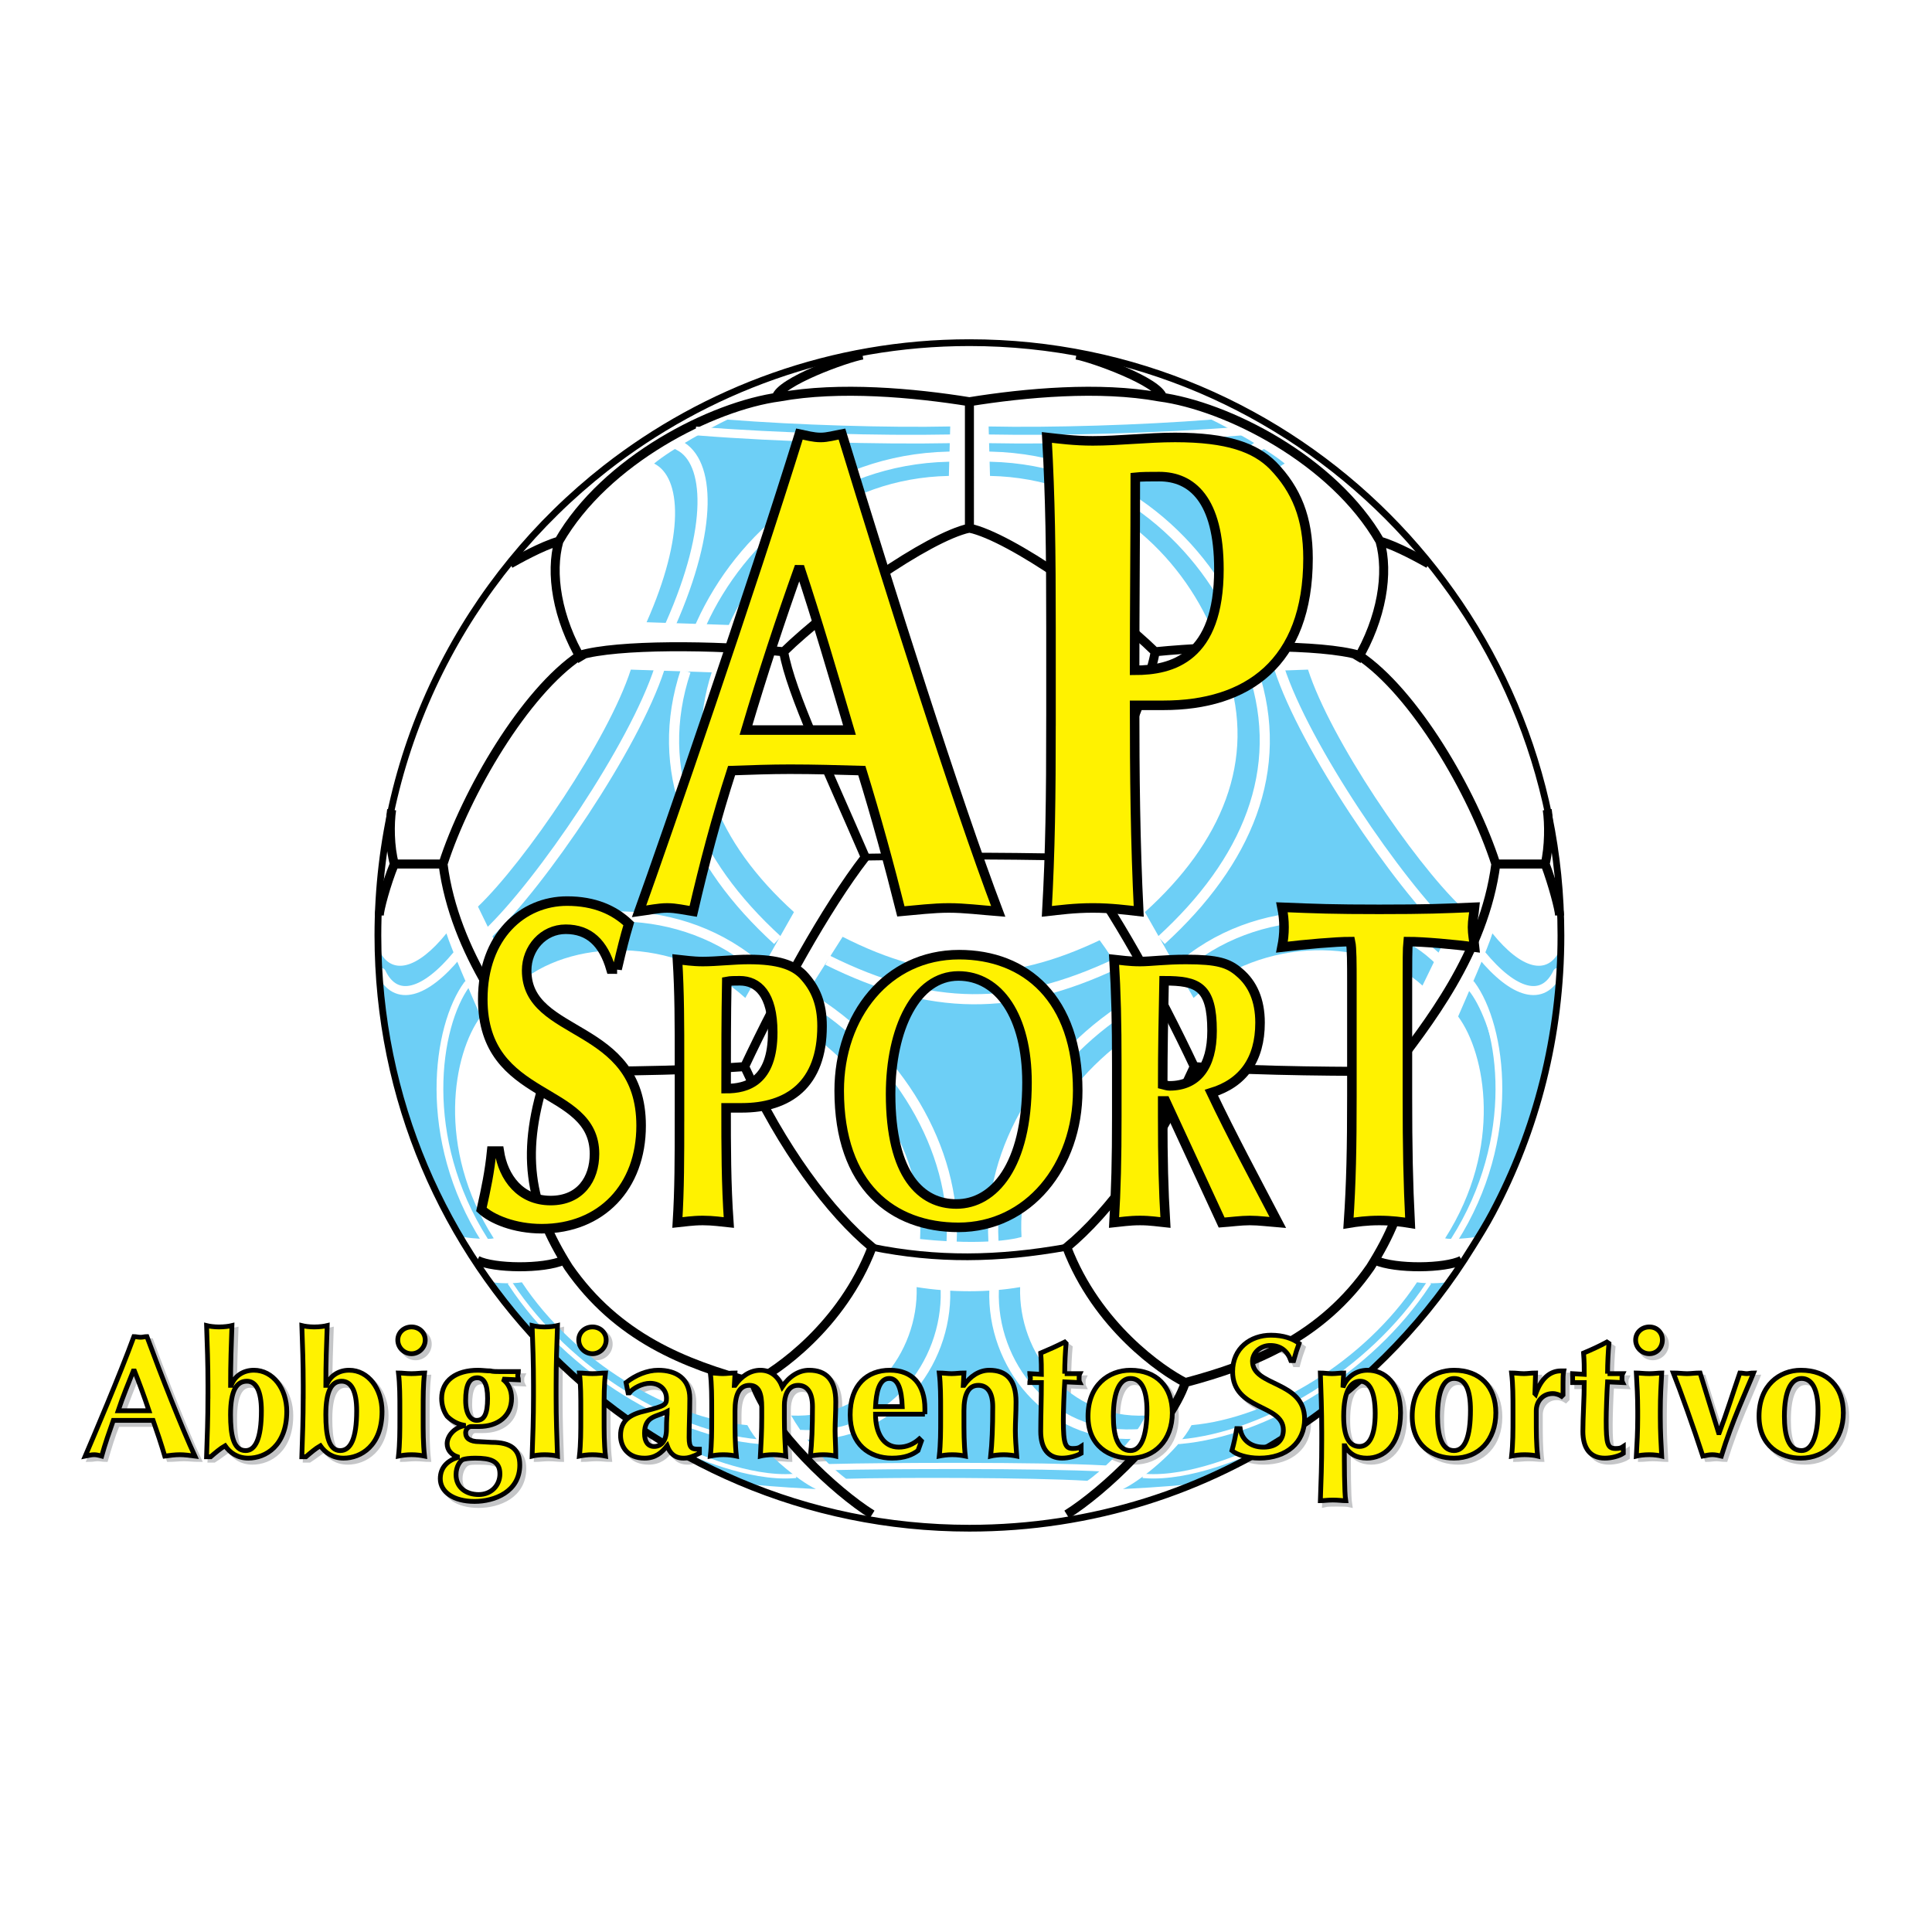 <?xml version="1.0" encoding="utf-8"?>
<!-- Generator: Adobe Illustrator 13.0.0, SVG Export Plug-In . SVG Version: 6.00 Build 14576)  -->
<!DOCTYPE svg PUBLIC "-//W3C//DTD SVG 1.0//EN" "http://www.w3.org/TR/2001/REC-SVG-20010904/DTD/svg10.dtd">
<svg version="1.0" id="Layer_1" xmlns="http://www.w3.org/2000/svg" xmlns:xlink="http://www.w3.org/1999/xlink" x="0px" y="0px"
	 width="192.756px" height="192.756px" viewBox="0 0 192.756 192.756" enable-background="new 0 0 192.756 192.756"
	 xml:space="preserve">
<g>
	<polygon fill-rule="evenodd" clip-rule="evenodd" fill="#FFFFFF" points="0,0 192.756,0 192.756,192.756 0,192.756 0,0 	"/>
	<path fill-rule="evenodd" clip-rule="evenodd" fill="#C5C6C8" d="M15.069,133.761c-0.205,0-0.41,0.068-0.616,0.068
		c-0.273,0-0.479-0.068-0.684-0.068c-1.436,3.906-4.035,10.005-4.855,11.855c0.342,0,0.547-0.068,0.821-0.068
		c0.273,0,0.547,0.068,0.82,0.068c0.342-1.165,0.684-2.33,1.163-3.495c0.615,0,1.163,0,1.778,0c0.752,0,1.436,0,2.188,0
		c0.41,1.165,0.82,2.398,1.162,3.495c0.479,0,1.026-0.068,1.504-0.068c0.479,0,0.958,0.068,1.505,0.068
		C18.557,142.875,16.505,137.667,15.069,133.761L15.069,133.761z M12.197,141.162c0.479-1.439,1.026-2.741,1.573-4.112
		c0.547,1.371,1.026,2.673,1.504,4.112H12.197L12.197,141.162z"/>
	<path fill="none" stroke="#C5C6C8" stroke-width="0.476" stroke-miterlimit="2.613" d="M15.069,133.761
		c-0.205,0-0.41,0.068-0.616,0.068c-0.273,0-0.479-0.068-0.684-0.068c-1.436,3.906-4.035,10.005-4.855,11.855
		c0.342,0,0.547-0.068,0.821-0.068c0.273,0,0.547,0.068,0.82,0.068c0.342-1.165,0.684-2.33,1.163-3.495c0.615,0,1.163,0,1.778,0
		c0.752,0,1.436,0,2.188,0c0.41,1.165,0.82,2.398,1.162,3.495c0.479,0,1.026-0.068,1.504-0.068c0.479,0,0.958,0.068,1.505,0.068
		C18.557,142.875,16.505,137.667,15.069,133.761L15.069,133.761z M12.197,141.161c0.479-1.438,1.026-2.74,1.573-4.111
		c0.547,1.371,1.026,2.673,1.504,4.111H12.197L12.197,141.161z"/>
	<path fill-rule="evenodd" clip-rule="evenodd" fill="#C5C6C8" d="M21.086,139.723c0,2.262,0,3.975-0.136,5.962h0.41
		c0.547-0.343,1.026-0.754,1.504-1.028c0.479,0.686,1.231,1.233,2.325,1.233c1.709,0,3.83-1.233,3.83-4.659
		c0-2.262-1.368-4.112-3.283-4.112c-1.026,0-1.915,0.549-2.325,1.508l0,0c0-2.262,0.068-3.975,0.137-5.962
		c-0.273,0.068-0.82,0.137-1.299,0.137c-0.479,0-0.957-0.068-1.299-0.137c0.136,1.987,0.136,3.7,0.136,5.962V139.723L21.086,139.723
		z M23.412,141.573c0-2.468,0.616-3.358,1.573-3.358c0.958,0,1.504,0.959,1.504,2.947c0,2.81-0.615,3.975-1.641,3.975
		C23.685,145.137,23.412,143.561,23.412,141.573L23.412,141.573z"/>
	<path fill="none" stroke="#C5C6C8" stroke-width="0.476" stroke-miterlimit="2.613" d="M21.086,139.723
		c0,2.262,0,3.975-0.136,5.962h0.41c0.547-0.343,1.026-0.754,1.504-1.028c0.479,0.686,1.231,1.233,2.325,1.233
		c1.709,0,3.83-1.233,3.83-4.659c0-2.262-1.368-4.112-3.283-4.112c-1.026,0-1.915,0.549-2.325,1.508l0,0
		c0-2.262,0.068-3.975,0.137-5.962c-0.273,0.068-0.82,0.137-1.299,0.137c-0.479,0-0.957-0.068-1.299-0.137
		c0.136,1.987,0.136,3.7,0.136,5.962V139.723L21.086,139.723z M23.412,141.573c0-2.468,0.616-3.358,1.573-3.358
		c0.958,0,1.504,0.959,1.504,2.946c0,2.811-0.615,3.976-1.641,3.976C23.685,145.137,23.412,143.561,23.412,141.573L23.412,141.573z"
		/>
	<path fill-rule="evenodd" clip-rule="evenodd" fill="#C5C6C8" d="M30.592,139.723c0,2.262,0,3.975-0.136,5.962h0.41
		c0.547-0.343,1.026-0.754,1.504-1.028c0.479,0.686,1.231,1.233,2.325,1.233c1.709,0,3.83-1.233,3.83-4.659
		c0-2.262-1.368-4.112-3.283-4.112c-1.026,0-1.915,0.549-2.325,1.508l0,0c0-2.262,0.068-3.975,0.136-5.962
		c-0.273,0.068-0.82,0.137-1.299,0.137c-0.479,0-0.957-0.068-1.299-0.137c0.136,1.987,0.136,3.7,0.136,5.962V139.723L30.592,139.723
		z M32.917,141.573c0-2.468,0.615-3.358,1.572-3.358c0.958,0,1.505,0.959,1.505,2.947c0,2.81-0.616,3.975-1.641,3.975
		C33.19,145.137,32.917,143.561,32.917,141.573L32.917,141.573z"/>
	<path fill="none" stroke="#C5C6C8" stroke-width="0.476" stroke-miterlimit="2.613" d="M30.592,139.723
		c0,2.262,0,3.975-0.136,5.962h0.41c0.547-0.343,1.026-0.754,1.504-1.028c0.479,0.686,1.231,1.233,2.325,1.233
		c1.709,0,3.83-1.233,3.83-4.659c0-2.262-1.368-4.112-3.283-4.112c-1.026,0-1.915,0.549-2.325,1.508l0,0
		c0-2.262,0.068-3.975,0.136-5.962c-0.273,0.068-0.82,0.137-1.299,0.137c-0.479,0-0.957-0.068-1.299-0.137
		c0.136,1.987,0.136,3.7,0.136,5.962V139.723L30.592,139.723z M32.917,141.573c0-2.468,0.615-3.358,1.572-3.358
		c0.958,0,1.505,0.959,1.505,2.946c0,2.811-0.616,3.976-1.641,3.976C33.19,145.137,32.917,143.561,32.917,141.573L32.917,141.573z"
		/>
	<path fill-rule="evenodd" clip-rule="evenodd" fill="#C5C6C8" d="M40.303,141.847c0,1.371,0,2.604-0.137,3.77
		c0.342,0,0.752-0.068,1.299-0.068c0.547,0,0.958,0.068,1.299,0.068c-0.137-1.165-0.137-2.398-0.137-3.77v-0.685
		c0-1.371,0-2.604,0.137-3.77c-0.342,0-0.752,0.068-1.299,0.068c-0.547,0-0.958-0.068-1.299-0.068
		c0.137,1.165,0.137,2.398,0.137,3.77V141.847L40.303,141.847z M40.098,134.104c0,0.754,0.615,1.37,1.368,1.37
		c0.752,0,1.368-0.616,1.368-1.37s-0.616-1.303-1.368-1.303C40.713,132.801,40.098,133.35,40.098,134.104L40.098,134.104z"/>
	<path fill="none" stroke="#C5C6C8" stroke-width="0.476" stroke-miterlimit="2.613" d="M40.303,141.847
		c0,1.371,0,2.604-0.137,3.77c0.342,0,0.752-0.068,1.299-0.068c0.547,0,0.958,0.068,1.299,0.068
		c-0.137-1.165-0.137-2.398-0.137-3.77v-0.686c0-1.37,0-2.604,0.137-3.769c-0.342,0-0.752,0.068-1.299,0.068
		c-0.547,0-0.958-0.068-1.299-0.068c0.137,1.165,0.137,2.398,0.137,3.769V141.847L40.303,141.847z M40.098,134.104
		c0,0.754,0.615,1.37,1.368,1.37c0.752,0,1.368-0.616,1.368-1.37s-0.616-1.303-1.368-1.303
		C40.713,132.801,40.098,133.35,40.098,134.104L40.098,134.104z"/>
	<path fill-rule="evenodd" clip-rule="evenodd" fill="#C5C6C8" d="M50.287,147.467c0,1.096-0.821,2.056-2.12,2.056
		c-1.231,0-2.257-0.686-2.257-1.987c0-0.822,0.411-1.371,0.684-1.508c0.205-0.138,0.615-0.138,1.231-0.138
		C49.329,145.89,50.287,146.096,50.287,147.467L50.287,147.467z M52.133,138.078c-0.068-0.138-0.068-0.274-0.068-0.411
		c0-0.138,0-0.274,0.068-0.411c-0.615,0-1.299,0-1.846,0c-0.342,0-0.684,0-0.958-0.069c-0.41,0-0.82-0.068-1.23-0.068
		c-2.188,0-3.625,1.028-3.625,2.811c0,0.685,0.205,1.302,0.547,1.781c0.41,0.411,0.957,0.754,1.641,0.891v0.068
		c-0.958,0.206-1.641,1.028-1.641,1.782c0,0.616,0.41,1.028,1.025,1.302v0.069c-1.025,0.342-1.709,1.027-1.709,2.124
		c0,1.302,1.299,2.261,3.419,2.261c1.983,0,4.513-0.959,4.513-3.7c0-1.508-0.889-2.192-2.804-2.192l-1.231-0.069
		c-0.958,0-1.368-0.343-1.368-0.891c0-0.343,0.273-0.616,0.547-0.616s0.479,0,0.752,0c1.983,0,3.282-1.097,3.282-2.81
		c0-0.892-0.342-1.508-0.889-1.92h0.068L52.133,138.078L52.133,138.078z M48.03,137.872c0.615,0,1.025,0.549,1.025,2.057
		c0,1.575-0.342,2.192-1.094,2.192c-0.547,0-1.094-0.548-1.094-1.987C46.868,138.626,47.209,137.872,48.03,137.872L48.03,137.872z"
		/>
	<path fill="none" stroke="#C5C6C8" stroke-width="0.476" stroke-miterlimit="2.613" d="M50.287,147.467
		c0,1.096-0.821,2.056-2.12,2.056c-1.231,0-2.257-0.686-2.257-1.987c0-0.822,0.411-1.371,0.684-1.508
		c0.205-0.138,0.615-0.138,1.231-0.138C49.329,145.89,50.287,146.096,50.287,147.467L50.287,147.467z M52.133,138.078
		c-0.068-0.138-0.068-0.274-0.068-0.411c0-0.138,0-0.274,0.068-0.411c-0.615,0-1.299,0-1.846,0c-0.342,0-0.684,0-0.958-0.069
		c-0.41,0-0.82-0.068-1.23-0.068c-2.188,0-3.625,1.028-3.625,2.811c0,0.685,0.205,1.302,0.547,1.781
		c0.41,0.411,0.957,0.754,1.641,0.891v0.068c-0.958,0.206-1.641,1.028-1.641,1.782c0,0.616,0.41,1.028,1.025,1.302v0.069
		c-1.025,0.342-1.709,1.027-1.709,2.124c0,1.302,1.299,2.261,3.419,2.261c1.983,0,4.513-0.959,4.513-3.7
		c0-1.508-0.889-2.192-2.804-2.192l-1.231-0.069c-0.958,0-1.368-0.343-1.368-0.891c0-0.343,0.273-0.616,0.547-0.616s0.479,0,0.752,0
		c1.983,0,3.282-1.097,3.282-2.81c0-0.892-0.342-1.508-0.889-1.92h0.068L52.133,138.078L52.133,138.078z M48.03,137.872
		c0.615,0,1.025,0.549,1.025,2.057c0,1.575-0.342,2.192-1.094,2.192c-0.547,0-1.094-0.548-1.094-1.987
		C46.868,138.626,47.209,137.872,48.03,137.872L48.03,137.872z"/>
	
		<path fill-rule="evenodd" clip-rule="evenodd" fill="#C5C6C8" stroke="#C5C6C8" stroke-width="0.476" stroke-miterlimit="2.613" d="
		M53.638,139.723c0,2.262-0.068,3.975-0.137,5.894c0.273,0,0.752-0.068,1.231-0.068c0.547,0,1.025,0.068,1.299,0.068
		c-0.068-1.919-0.137-3.632-0.137-5.894v-1.097c0-2.262,0.068-3.975,0.137-5.962c-0.274,0.068-0.752,0.137-1.299,0.137
		c-0.479,0-0.958-0.068-1.231-0.137c0.068,1.987,0.137,3.7,0.137,5.962V139.723L53.638,139.723z"/>
	<path fill-rule="evenodd" clip-rule="evenodd" fill="#C5C6C8" d="M58.356,141.847c0,1.371,0,2.604-0.137,3.77
		c0.342,0,0.752-0.068,1.299-0.068c0.547,0,0.958,0.068,1.3,0.068c-0.137-1.165-0.137-2.398-0.137-3.77v-0.685
		c0-1.371,0-2.604,0.137-3.77c-0.342,0-0.752,0.068-1.3,0.068c-0.547,0-0.958-0.068-1.299-0.068c0.137,1.165,0.137,2.398,0.137,3.77
		V141.847L58.356,141.847z M58.151,134.104c0,0.754,0.616,1.37,1.368,1.37c0.752,0,1.368-0.616,1.368-1.37s-0.616-1.303-1.368-1.303
		C58.767,132.801,58.151,133.35,58.151,134.104L58.151,134.104z"/>
	<path fill="none" stroke="#C5C6C8" stroke-width="0.476" stroke-miterlimit="2.613" d="M58.356,141.847
		c0,1.371,0,2.604-0.137,3.77c0.342,0,0.752-0.068,1.299-0.068c0.547,0,0.958,0.068,1.3,0.068c-0.137-1.165-0.137-2.398-0.137-3.77
		v-0.686c0-1.37,0-2.604,0.137-3.769c-0.342,0-0.752,0.068-1.3,0.068c-0.547,0-0.958-0.068-1.299-0.068
		c0.137,1.165,0.137,2.398,0.137,3.769V141.847L58.356,141.847z M58.151,134.104c0,0.754,0.616,1.37,1.368,1.37
		c0.752,0,1.368-0.616,1.368-1.37s-0.616-1.303-1.368-1.303C58.767,132.801,58.151,133.35,58.151,134.104L58.151,134.104z"/>
	<path fill-rule="evenodd" clip-rule="evenodd" fill="#C5C6C8" d="M63.075,139.38h0.137c0.342-0.479,1.299-0.959,2.051-0.959
		c1.026,0,1.642,0.685,1.642,1.508c0,0.616-0.137,0.753-2.052,1.233c-1.573,0.342-2.53,0.959-2.53,2.467
		c0,1.097,0.684,2.261,2.394,2.261c1.094,0,1.71-0.548,2.257-1.233c0.273,0.754,0.752,1.233,1.641,1.233
		c0.479,0,0.889-0.137,1.504-0.479v-0.411c-0.684,0-0.958-0.068-0.958-1.165c0-1.233,0.069-2.467,0.069-3.905
		c0-1.988-1.368-2.811-3.146-2.811c-1.094,0-2.257,0.48-3.214,1.233L63.075,139.38L63.075,139.38z M66.904,143.012
		c0,1.097-0.479,1.714-1.231,1.714c-0.615,0-0.958-0.48-0.958-1.303c0-1.781,1.231-1.645,2.257-2.192
		C66.973,141.573,66.904,141.984,66.904,143.012L66.904,143.012z"/>
	<path fill="none" stroke="#C5C6C8" stroke-width="0.476" stroke-miterlimit="2.613" d="M63.075,139.38h0.137
		c0.342-0.479,1.299-0.959,2.051-0.959c1.026,0,1.642,0.685,1.642,1.508c0,0.616-0.137,0.753-2.052,1.232
		c-1.573,0.343-2.53,0.96-2.53,2.468c0,1.097,0.684,2.261,2.394,2.261c1.094,0,1.71-0.548,2.257-1.233
		c0.273,0.754,0.752,1.233,1.641,1.233c0.479,0,0.889-0.137,1.504-0.479v-0.411c-0.684,0-0.958-0.068-0.958-1.165
		c0-1.233,0.069-2.467,0.069-3.905c0-1.988-1.368-2.811-3.146-2.811c-1.094,0-2.257,0.48-3.214,1.233L63.075,139.38L63.075,139.38z
		 M66.904,143.012c0,1.097-0.479,1.714-1.231,1.714c-0.615,0-0.958-0.48-0.958-1.303c0-1.781,1.231-1.645,2.257-2.192
		C66.973,141.573,66.904,141.984,66.904,143.012L66.904,143.012z"/>
	
		<path fill-rule="evenodd" clip-rule="evenodd" fill="#C5C6C8" stroke="#C5C6C8" stroke-width="0.476" stroke-miterlimit="2.613" d="
		M73.743,137.393c-0.411,0-0.821,0.068-1.231,0.068s-0.82-0.068-1.231-0.068c0.137,1.165,0.137,2.398,0.137,3.769v0.686
		c0,1.371,0,2.604-0.137,3.77c0.342,0,0.752-0.068,1.299-0.068c0.547,0,0.958,0.068,1.299,0.068
		c-0.137-1.165-0.137-2.398-0.137-3.77v-0.686c0-1.575,0.41-2.535,1.436-2.535c0.958,0,1.231,0.822,1.231,2.193v1.027
		c0,1.371-0.068,2.604-0.137,3.77c0.273,0,0.752-0.068,1.299-0.068c0.479,0,0.958,0.068,1.231,0.068
		c-0.068-1.165-0.137-2.398-0.137-3.77v-1.233c0-0.822,0.273-1.987,1.368-1.987c0.889,0,1.368,0.686,1.368,2.125
		c0,2.056,0,3.7-0.137,4.865c0.273,0,0.752-0.068,1.231-0.068c0.547,0,1.025,0.068,1.299,0.068c0-0.822-0.068-1.714-0.068-2.467
		c0-0.892,0.068-1.714,0.068-2.879c0-2.192-0.958-3.152-2.667-3.152c-1.025,0-1.983,0.617-2.667,1.646
		c-0.411-1.028-1.163-1.646-2.188-1.646s-1.915,0.617-2.53,1.508h-0.068L73.743,137.393L73.743,137.393z"/>
	<path fill-rule="evenodd" clip-rule="evenodd" fill="#C5C6C8" d="M87.762,140.751c0.068-1.371,0.342-2.811,1.368-2.811
		c0.889,0,1.23,1.097,1.23,2.811H87.762L87.762,140.751z M92.685,141.504c0-0.137,0-0.273,0-0.548c0-2.398-1.299-3.838-3.488-3.838
		c-2.256,0-3.966,1.439-3.966,4.455c0,2.946,1.915,4.316,4.171,4.316c1.23,0,1.983-0.342,2.599-0.753l0.342-0.96l-0.205-0.205
		c-0.615,0.548-1.299,0.822-2.12,0.822c-1.573,0-2.256-1.439-2.256-3.29H92.685L92.685,141.504z"/>
	<path fill="none" stroke="#C5C6C8" stroke-width="0.476" stroke-miterlimit="2.613" d="M87.762,140.751
		c0.068-1.371,0.342-2.811,1.368-2.811c0.889,0,1.23,1.097,1.23,2.811H87.762L87.762,140.751z M92.685,141.504
		c0-0.137,0-0.273,0-0.548c0-2.398-1.299-3.838-3.488-3.838c-2.256,0-3.966,1.439-3.966,4.455c0,2.946,1.915,4.316,4.171,4.316
		c1.23,0,1.983-0.342,2.599-0.753l0.342-0.96l-0.205-0.205c-0.615,0.548-1.299,0.822-2.12,0.822c-1.573,0-2.256-1.439-2.256-3.29
		H92.685L92.685,141.504z"/>
	
		<path fill-rule="evenodd" clip-rule="evenodd" fill="#C5C6C8" stroke="#C5C6C8" stroke-width="0.476" stroke-miterlimit="2.613" d="
		M96.583,137.393c-0.41,0-0.82,0.068-1.231,0.068c-0.41,0-0.821-0.068-1.231-0.068c0.137,1.165,0.137,2.398,0.137,3.769v0.686
		c0,1.371,0,2.604-0.137,3.77c0.342,0,0.752-0.068,1.3-0.068c0.547,0,0.957,0.068,1.299,0.068c-0.137-1.165-0.137-2.398-0.137-3.77
		v-0.686c0-1.575,0.41-2.535,1.437-2.535c0.889,0,1.436,0.686,1.436,2.125c0,2.056-0.068,3.7-0.205,4.865
		c0.273,0,0.752-0.068,1.3-0.068c0.479,0,0.957,0.068,1.23,0.068c0-0.822-0.068-1.714-0.068-2.467c0-0.892,0.068-1.714,0.068-2.879
		c0-2.192-0.957-3.152-2.667-3.152c-1.025,0-1.915,0.617-2.53,1.508h-0.068L96.583,137.393L96.583,137.393z"/>
	
		<path fill-rule="evenodd" clip-rule="evenodd" fill="#C5C6C8" stroke="#C5C6C8" stroke-width="0.476" stroke-miterlimit="2.613" d="
		M106.636,137.461c0-1.027,0.068-2.262,0.137-3.016l-0.205-0.137c-0.752,0.411-1.505,0.754-2.325,1.097
		c0.068,0.891,0.068,1.37,0.068,2.124l-1.163-0.068c0,0.138,0.069,0.274,0.069,0.479c0,0.138-0.069,0.274-0.069,0.411h1.163
		c0,1.439-0.068,3.564-0.068,4.866c0,1.713,0.684,2.672,2.12,2.672c0.684,0,1.436-0.205,1.846-0.479v-0.685
		c-0.205,0.137-0.342,0.205-0.752,0.205c-0.82,0-0.957-0.411-0.957-2.81c0-0.891,0.068-2.81,0.137-3.838l1.504,0.068
		c-0.068-0.137-0.068-0.273-0.068-0.411c0-0.205,0-0.342,0.068-0.479H106.636L106.636,137.461z"/>
	<path fill-rule="evenodd" clip-rule="evenodd" fill="#C5C6C8" d="M108.961,141.71c0,3.016,2.188,4.18,4.171,4.18
		c2.462,0,4.24-1.781,4.24-4.522c0-2.604-1.573-4.249-4.24-4.249C111.012,137.118,108.961,138.626,108.961,141.71L108.961,141.71z
		 M114.842,141.093c0,2.673-0.615,4.044-1.642,4.044c-1.299,0-1.709-1.508-1.709-3.427c0-2.536,0.684-3.77,1.709-3.77
		C114.295,137.94,114.842,139.105,114.842,141.093L114.842,141.093z"/>
	<path fill="none" stroke="#C5C6C8" stroke-width="0.476" stroke-miterlimit="2.613" d="M108.961,141.71
		c0,3.016,2.188,4.18,4.171,4.18c2.462,0,4.24-1.781,4.24-4.522c0-2.604-1.573-4.249-4.24-4.249
		C111.012,137.118,108.961,138.626,108.961,141.71L108.961,141.71z M114.842,141.093c0,2.673-0.615,4.044-1.642,4.044
		c-1.299,0-1.709-1.508-1.709-3.427c0-2.536,0.684-3.77,1.709-3.77C114.295,137.94,114.842,139.105,114.842,141.093L114.842,141.093
		z"/>
	
		<path fill-rule="evenodd" clip-rule="evenodd" fill="#C5C6C8" stroke="#C5C6C8" stroke-width="0.476" stroke-miterlimit="2.613" d="
		M129.477,136.159c0.204-0.754,0.342-1.165,0.547-1.714c-0.616-0.479-1.573-0.822-2.804-0.822c-2.052,0-3.83,1.303-3.83,3.633
		c0,3.905,5.061,3.221,5.061,5.824c0,0.96-0.615,1.714-1.983,1.714c-1.367,0-2.188-0.822-2.324-1.851H123.8
		c-0.137,0.822-0.273,1.439-0.479,2.193c0.479,0.343,1.505,0.753,2.735,0.753c2.735,0,4.514-1.575,4.514-3.905
		c0-3.838-5.197-3.221-5.197-5.757c0-0.822,0.752-1.576,1.777-1.576c1.026,0,1.71,0.548,2.052,1.508H129.477L129.477,136.159z"/>
	<path fill-rule="evenodd" clip-rule="evenodd" fill="#C5C6C8" d="M137.614,141.436c0,2.262-0.616,3.29-1.573,3.29
		c-1.026,0-1.573-0.96-1.573-3.016c0-2.604,0.753-3.495,1.642-3.495S137.614,139.174,137.614,141.436L137.614,141.436z
		 M132.28,144.245c0,2.193-0.069,3.975-0.138,5.894c0.273-0.068,0.753-0.068,1.231-0.068c0.547,0,1.025,0,1.299,0.068
		c-0.137-0.822-0.137-3.906-0.137-5.482h0.068c0.41,0.754,1.163,1.233,2.188,1.233c1.642,0,3.351-1.233,3.351-4.522
		c0-2.946-1.572-4.249-3.282-4.249c-1.23,0-2.119,0.754-2.462,1.714l0,0c0-0.48,0.068-1.097,0.068-1.439
		c-0.342,0-0.752,0.068-1.162,0.068s-0.821-0.068-1.163-0.068c0.068,1.919,0.138,3.632,0.138,5.894V144.245L132.28,144.245z"/>
	<path fill="none" stroke="#C5C6C8" stroke-width="0.476" stroke-miterlimit="2.613" d="M137.614,141.436
		c0,2.262-0.616,3.29-1.573,3.29c-1.026,0-1.573-0.96-1.573-3.016c0-2.604,0.753-3.495,1.642-3.495S137.614,139.174,137.614,141.436
		L137.614,141.436z M132.28,144.245c0,2.193-0.069,3.975-0.138,5.894c0.273-0.068,0.753-0.068,1.231-0.068
		c0.547,0,1.025,0,1.299,0.068c-0.137-0.822-0.137-3.906-0.137-5.482h0.068c0.41,0.754,1.163,1.233,2.188,1.233
		c1.642,0,3.351-1.233,3.351-4.522c0-2.946-1.572-4.249-3.282-4.249c-1.23,0-2.119,0.754-2.462,1.714l0,0
		c0-0.48,0.068-1.097,0.068-1.439c-0.342,0-0.752,0.068-1.162,0.068s-0.821-0.068-1.163-0.068c0.068,1.919,0.138,3.632,0.138,5.894
		V144.245L132.28,144.245z"/>
	<path fill-rule="evenodd" clip-rule="evenodd" fill="#C5C6C8" d="M141.307,141.71c0,3.016,2.12,4.18,4.171,4.18
		c2.462,0,4.172-1.781,4.172-4.522c0-2.604-1.573-4.249-4.172-4.249C143.29,137.118,141.307,138.626,141.307,141.71L141.307,141.71z
		 M147.119,141.093c0,2.673-0.547,4.044-1.642,4.044c-1.23,0-1.641-1.508-1.641-3.427c0-2.536,0.615-3.77,1.641-3.77
		C146.641,137.94,147.119,139.105,147.119,141.093L147.119,141.093z"/>
	<path fill="none" stroke="#C5C6C8" stroke-width="0.476" stroke-miterlimit="2.613" d="M141.307,141.71
		c0,3.016,2.12,4.18,4.171,4.18c2.462,0,4.172-1.781,4.172-4.522c0-2.604-1.573-4.249-4.172-4.249
		C143.29,137.118,141.307,138.626,141.307,141.71L141.307,141.71z M147.119,141.093c0,2.673-0.547,4.044-1.642,4.044
		c-1.23,0-1.641-1.508-1.641-3.427c0-2.536,0.615-3.77,1.641-3.77C146.641,137.94,147.119,139.105,147.119,141.093L147.119,141.093z
		"/>
	
		<path fill-rule="evenodd" clip-rule="evenodd" fill="#C5C6C8" stroke="#C5C6C8" stroke-width="0.476" stroke-miterlimit="2.613" d="
		M153.615,137.393c-0.41,0-0.82,0.068-1.162,0.068c-0.41,0-0.82-0.068-1.23-0.068c0.137,1.165,0.137,2.398,0.137,3.769v0.686
		c0,1.371,0,2.604-0.137,3.77c0.342,0,0.752-0.068,1.299-0.068s1.025,0.068,1.3,0.068c-0.138-1.165-0.138-2.398-0.138-3.77v-0.686
		c0-0.891,0.616-1.713,1.642-1.713c0.342,0,0.685,0.138,0.889,0.274l0.138-0.137c0-0.412,0-0.822,0-1.165
		c0-0.48,0-0.892,0.068-1.234c-0.068,0-0.137,0-0.274,0c-1.094,0-1.982,0.754-2.53,2.33l-0.068-0.068L153.615,137.393
		L153.615,137.393z"/>
	
		<path fill-rule="evenodd" clip-rule="evenodd" fill="#C5C6C8" stroke="#C5C6C8" stroke-width="0.476" stroke-miterlimit="2.613" d="
		M160.796,137.461c0-1.027,0.068-2.262,0.137-3.016l-0.205-0.137c-0.752,0.411-1.504,0.754-2.325,1.097
		c0.068,0.891,0.068,1.37,0.068,2.124l-1.162-0.068c0,0.138,0,0.274,0,0.479c0,0.138,0,0.274,0,0.411h1.162
		c0,1.439-0.137,3.564-0.137,4.866c0,1.713,0.753,2.672,2.188,2.672c0.684,0,1.437-0.205,1.847-0.479v-0.685
		c-0.205,0.137-0.342,0.205-0.752,0.205c-0.821,0-0.958-0.411-0.958-2.81c0-0.891,0.068-2.81,0.137-3.838l1.505,0.068
		c-0.068-0.137-0.068-0.273-0.068-0.411c0-0.205,0-0.342,0.068-0.479H160.796L160.796,137.461z"/>
	<path fill-rule="evenodd" clip-rule="evenodd" fill="#C5C6C8" d="M163.805,141.847c0,1.371-0.068,2.604-0.137,3.77
		c0.273,0,0.753-0.068,1.231-0.068c0.547,0,1.025,0.068,1.299,0.068c-0.068-1.165-0.137-2.398-0.137-3.77v-0.685
		c0-1.371,0.068-2.604,0.137-3.77c-0.273,0-0.752,0.068-1.299,0.068c-0.479,0-0.958-0.068-1.231-0.068
		c0.068,1.165,0.137,2.398,0.137,3.77V141.847L163.805,141.847z M163.6,134.104c0,0.754,0.547,1.37,1.3,1.37
		c0.752,0,1.367-0.616,1.367-1.37s-0.615-1.303-1.367-1.303C164.146,132.801,163.6,133.35,163.6,134.104L163.6,134.104z"/>
	<path fill="none" stroke="#C5C6C8" stroke-width="0.476" stroke-miterlimit="2.613" d="M163.805,141.847
		c0,1.371-0.068,2.604-0.137,3.77c0.273,0,0.753-0.068,1.231-0.068c0.547,0,1.025,0.068,1.299,0.068
		c-0.068-1.165-0.137-2.398-0.137-3.77v-0.686c0-1.37,0.068-2.604,0.137-3.769c-0.273,0-0.752,0.068-1.299,0.068
		c-0.479,0-0.958-0.068-1.231-0.068c0.068,1.165,0.137,2.398,0.137,3.769V141.847L163.805,141.847z M163.6,134.104
		c0,0.754,0.547,1.37,1.3,1.37c0.752,0,1.367-0.616,1.367-1.37s-0.615-1.303-1.367-1.303
		C164.146,132.801,163.6,133.35,163.6,134.104L163.6,134.104z"/>
	
		<path fill-rule="evenodd" clip-rule="evenodd" fill="#C5C6C8" stroke="#C5C6C8" stroke-width="0.476" stroke-miterlimit="2.613" d="
		M171.875,143.354c-0.685-1.987-1.3-3.975-1.915-5.962c-0.411,0-0.821,0.068-1.231,0.068c-0.479,0-0.889-0.068-1.367-0.068
		c0.615,1.713,2.051,5.551,2.94,8.224c0.342,0,0.615-0.068,0.957-0.068c0.273,0,0.547,0.068,0.89,0.068
		c1.094-3.495,2.529-6.511,3.214-8.224c-0.274,0-0.479,0.068-0.685,0.068s-0.479-0.068-0.684-0.068
		c-0.684,1.987-1.367,3.975-2.052,5.962H171.875L171.875,143.354z"/>
	<path fill-rule="evenodd" clip-rule="evenodd" fill="#C5C6C8" d="M175.909,141.71c0,3.016,2.12,4.18,4.171,4.18
		c2.462,0,4.172-1.781,4.172-4.522c0-2.604-1.504-4.249-4.172-4.249C177.961,137.118,175.909,138.626,175.909,141.71L175.909,141.71
		z M181.722,141.093c0,2.673-0.547,4.044-1.642,4.044c-1.23,0-1.641-1.508-1.641-3.427c0-2.536,0.615-3.77,1.709-3.77
		C181.243,137.94,181.722,139.105,181.722,141.093L181.722,141.093z"/>
	<path fill="none" stroke="#C5C6C8" stroke-width="0.476" stroke-miterlimit="2.613" d="M175.909,141.71
		c0,3.016,2.12,4.18,4.171,4.18c2.462,0,4.172-1.781,4.172-4.522c0-2.604-1.504-4.249-4.172-4.249
		C177.961,137.118,175.909,138.626,175.909,141.71L175.909,141.71z M181.722,141.093c0,2.673-0.547,4.044-1.642,4.044
		c-1.23,0-1.641-1.508-1.641-3.427c0-2.536,0.615-3.77,1.709-3.77C181.243,137.94,181.722,139.105,181.722,141.093L181.722,141.093z
		"/>
	<path fill-rule="evenodd" clip-rule="evenodd" fill="#6DCFF6" d="M130.502,66.808c2.257,6.99,10.531,19.12,15.25,23.643
		l-3.83,7.881c-5.129-4.729-15.934-5.071-22.841,1.233l-4.854-8.566c7.658-6.921,11.146-15.145,8.206-23.917L130.502,66.808
		L130.502,66.808z"/>
	<path fill="none" stroke="#FFFFFF" stroke-width="1.011" stroke-linecap="square" stroke-miterlimit="2.613" d="M143.153,95.384
		c-5.745-5.277-17.849-5.688-25.645,1.371 M127.63,66.67c2.53,7.812,11.83,21.45,17.096,26.452"/>
	<path fill="none" stroke="#FFFFFF" stroke-width="1.011" stroke-miterlimit="2.613" d="M115.867,93.808
		c8.548-7.812,12.446-16.996,9.164-26.864"/>
	<path fill-rule="evenodd" clip-rule="evenodd" fill="#6DCFF6" d="M98.635,42.548l0.137,4.935
		c10.736,0.205,18.464,7.195,21.951,14.871l8.206-0.274c-3.829-8.635-3.487-14.46-0.752-15.831c-1.71-1.439-5.881-3.701-7.317-4.386
		C113.885,42.411,104.789,42.685,98.635,42.548L98.635,42.548z"/>
	<path fill="none" stroke="#FFFFFF" stroke-width="1.011" stroke-linecap="square" stroke-miterlimit="2.613" d="M126.535,62.285
		c-4.308-9.731-3.897-16.242-0.889-17.818 M98.84,45.563c12.035,0.274,20.721,8.086,24.618,16.652"/>
	<path fill="none" stroke="#FFFFFF" stroke-width="0.867" stroke-linecap="square" stroke-miterlimit="2.613" d="M123.595,43.028
		c-7.796,0.617-17.985,0.891-24.892,0.754"/>
	<path fill-rule="evenodd" clip-rule="evenodd" fill="#6DCFF6" d="M155.667,96.001c-0.479,9.937-3.351,19.257-8.069,27.343
		c-0.889,0.206-2.872,0.343-3.419,0.206c5.812-9.114,4.035-18.435,1.299-22.135c0.958-2.193,3.01-6.922,3.42-8.292
		c2.872,3.564,5.539,4.318,6.77,1.576C155.667,94.699,155.667,95.658,155.667,96.001L155.667,96.001z"/>
	<path fill="none" stroke="#FFFFFF" stroke-width="0.674" stroke-linecap="round" stroke-miterlimit="2.613" d="M145.067,123.755
		c6.497-10.21,4.855-21.381,1.778-25.562"/>
	<path fill-rule="evenodd" clip-rule="evenodd" fill="#6DCFF6" d="M126.125,144.588c7.249-4.18,13.608-9.868,18.464-16.721
		c-0.752,0.205-2.394,0.205-3.214,0.068c-5.266,7.949-14.771,13.568-22.498,14.254c-1.3,2.536-5.197,5.62-6.839,6.373
		c4.034-0.205,5.949-0.411,6.77-0.479C121.133,147.192,124.143,145.822,126.125,144.588L126.125,144.588z"/>
	<path fill="none" stroke="#000000" stroke-width="0.899" stroke-miterlimit="2.613" d="M75.179,137.94
		c2.325-1.165,8.822-5.619,11.831-13.5c-4.171-3.427-9.027-9.937-12.719-18.023c-6.702,0.479-15.934,0.479-19.695,0.479
		c-2.735,8.087-1.846,13.227,2.12,19.531C61.57,133.418,68.272,136.091,75.179,137.94L75.179,137.94z M54.595,106.896
		c3.762,0,12.993,0,19.695-0.479c3.487-7.401,8.069-15.761,12.035-20.901c-3.692-8.566-7.454-16.447-8.138-20.49
		c-6.907-0.685-16.617-0.753-20.31,0.343c-5.539,3.701-11.352,13.637-13.677,20.833C45.363,95.179,51.176,102.374,54.595,106.896
		L54.595,106.896z M58.083,65.917c-2.53-4.249-3.214-8.772-2.325-11.924c4.65-8.087,15.318-13.5,22.02-14.391
		c5.95-1.097,13.403-0.412,18.942,0.479V52.69c-4.171,0.891-13.882,7.812-18.532,12.335c-6.907-0.685-16.617-0.753-20.31,0.343
		 M77.436,39.669c0.342-1.576,7.043-3.974,8.616-4.249 M44.201,86.201h-4.855c-0.479-1.713-0.479-4.043-0.273-5.414 M39.345,86.201
		c-0.82,1.987-1.504,4.592-1.504,5.14 M56.236,125.742c-2.052,0.892-6.976,0.822-8.617,0 M75.179,137.94
		c1.641,4.798,8.206,10.896,11.831,13.158 M55.757,53.993c-1.709,0.479-4.24,1.918-4.855,2.261 M118.261,137.94
		c-2.325-1.165-8.821-5.619-11.83-13.5c4.171-3.427,9.026-9.937,12.72-18.023c6.701,0.479,15.934,0.479,19.694,0.479
		c2.735,8.087,1.847,13.227-2.12,19.531C131.869,133.418,125.168,136.091,118.261,137.94L118.261,137.94z M138.845,106.896
		c-3.761,0-12.993,0-19.694-0.479c-3.488-7.401-8.069-15.761-12.036-20.901c3.692-8.566,7.454-16.447,8.138-20.49
		c6.907-0.685,16.617-0.753,20.311,0.343c5.539,3.701,11.352,13.637,13.677,20.833C148.076,95.179,142.264,102.374,138.845,106.896
		L138.845,106.896z M135.357,65.917c2.53-4.249,3.214-8.772,2.324-11.924c-4.649-8.087-15.249-13.5-22.02-14.391
		c-5.949-1.097-13.403-0.412-18.942,0.479V52.69c4.172,0.891,13.882,7.812,18.532,12.335c6.907-0.685,16.617-0.753,20.311,0.343
		 M116.004,39.669c-0.342-1.576-7.043-3.974-8.616-4.249 M149.239,86.201h4.924c0.41-1.713,0.41-4.043,0.205-5.414 M154.163,86.201
		c0.752,1.987,1.436,4.592,1.436,5.14 M137.203,125.742c2.052,0.892,6.976,0.822,8.617,0 M118.261,137.94
		c-1.641,4.798-8.206,10.896-11.83,13.158 M137.682,53.993c1.71,0.479,4.24,1.918,4.855,2.261"/>
	<path fill-rule="evenodd" clip-rule="evenodd" fill="#6DCFF6" d="M109.713,93.808c-9.095,4.317-16.48,4.317-25.644-0.343
		c-1.778,2.81-4.103,6.374-5.197,8.361c8.138,4.865,13.335,13.637,12.925,21.792c3.761,0.411,7.932,0.411,10.121-0.206
		c-0.479-8.154,4.65-16.516,12.788-21.381C113.132,99.085,111.149,95.727,109.713,93.808L109.713,93.808z"/>
	<path fill="none" stroke="#FFFFFF" stroke-width="1.011" stroke-linecap="square" stroke-miterlimit="2.613" d="M80.513,99.428
		c9.095,5.481,14.908,15.281,14.429,24.465 M99.113,123.755c-0.479-9.114,5.197-18.503,14.292-23.916"/>
	<path fill="none" stroke="#FFFFFF" stroke-width="1.011" stroke-miterlimit="2.613" d="M111.354,96.138
		c-10.189,4.797-18.464,4.797-28.791-0.342"/>
	<path fill-rule="evenodd" clip-rule="evenodd" fill="#6DCFF6" d="M37.772,96.001c0.479,9.937,3.351,19.257,8.069,27.343
		c0.889,0.206,2.872,0.343,3.419,0.206c-5.813-9.114-4.035-18.435-1.3-22.135c-0.957-2.193-3.008-6.922-3.419-8.292
		c-2.872,3.564-5.539,4.318-6.77,1.576C37.772,94.699,37.772,95.658,37.772,96.001L37.772,96.001z"/>
	<path fill-rule="evenodd" clip-rule="evenodd" fill="#6DCFF6" d="M67.314,144.588c-7.249-4.18-13.54-9.868-18.463-16.721
		c0.752,0.205,2.393,0.205,3.214,0.068c5.266,7.949,14.771,13.568,22.499,14.254c1.299,2.536,5.197,5.62,6.838,6.373
		c-4.035-0.205-5.95-0.411-6.77-0.479C72.307,147.192,69.298,145.822,67.314,144.588L67.314,144.588z"/>
	<path fill-rule="evenodd" clip-rule="evenodd" fill="#6DCFF6" d="M108.481,147.74c-5.607-0.343-19.216-0.343-24.071-0.205
		c-2.462-1.851-4.513-4.592-5.471-6.305c7.659,0.343,12.719-6.236,12.514-12.815c3.419,0.549,7.181,0.549,10.326,0
		c-0.205,6.579,4.855,13.158,12.515,12.815C112.995,144.04,109.439,147.124,108.481,147.74L108.481,147.74z"/>
	<path fill="none" stroke="#FFFFFF" stroke-width="0.617" stroke-linecap="square" stroke-miterlimit="2.613" d="M110.123,146.507
		c-6.291-0.343-21.746-0.274-27.217-0.137"/>
	<path fill="none" stroke="#FFFFFF" stroke-width="0.952" stroke-linecap="square" stroke-miterlimit="2.613" d="M80.308,143.149
		c8.548,0.342,14.224-7.059,14.019-14.392 M99.182,128.689c-0.273,7.401,5.402,14.733,13.95,14.391"/>
	<path fill-rule="evenodd" clip-rule="evenodd" fill="#6DCFF6" d="M62.938,66.808c-2.257,6.99-10.531,19.12-15.25,23.643l3.83,7.881
		c5.129-4.729,15.934-5.071,22.84,1.233l4.855-8.566c-7.659-6.921-11.078-15.145-8.206-23.917L62.938,66.808L62.938,66.808z"/>
	<path fill="none" stroke="#000000" stroke-width="0.674" stroke-miterlimit="2.613" d="M107.114,85.516
		c-8.479-0.137-12.856-0.137-20.789,0 M106.431,124.44c-6.907,1.233-12.993,1.302-19.421,0"/>
	<path fill-rule="evenodd" clip-rule="evenodd" fill="#6DCFF6" d="M94.805,42.548l-0.137,4.935
		c-10.737,0.205-18.464,7.195-21.952,14.871l-8.206-0.274c3.83-8.635,3.488-14.46,0.752-15.831c1.71-1.439,5.881-3.701,7.317-4.386
		C79.556,42.411,88.65,42.685,94.805,42.548L94.805,42.548z"/>
	<path fill="none" stroke="#FFFFFF" stroke-width="1.011" stroke-linecap="square" stroke-miterlimit="2.613" d="M66.904,62.285
		c4.308-9.731,3.898-16.242,0.889-17.818 M94.6,45.563c-12.036,0.274-20.721,8.086-24.619,16.652"/>
	<path fill="none" stroke="#FFFFFF" stroke-width="0.867" stroke-linecap="square" stroke-miterlimit="2.613" d="M69.845,43.028
		c7.796,0.617,17.985,0.891,24.892,0.754"/>
	<path fill="none" stroke="#FFFFFF" stroke-width="1.011" stroke-linecap="square" stroke-miterlimit="2.613" d="M50.287,95.384
		c5.744-5.277,17.848-5.688,25.644,1.371 M65.81,66.67c-2.53,7.812-11.831,21.45-17.096,26.452"/>
	<path fill="none" stroke="#FFFFFF" stroke-width="1.011" stroke-miterlimit="2.613" d="M77.572,93.808
		c-8.548-7.812-12.446-16.996-9.164-26.864"/>
	<path fill="none" stroke="#FFFFFF" stroke-width="0.899" stroke-linecap="round" stroke-miterlimit="2.613" d="M45.637,95.247
		c-3.214,3.906-6.155,4.797-7.591,1.782"/>
	<path fill="none" stroke="#FFFFFF" stroke-width="0.435" stroke-linecap="square" stroke-miterlimit="2.613" d="M79.213,147.261
		c-4.513,0.343-10.121-2.193-11.42-2.81 M114.227,147.261c4.513,0.343,10.12-2.193,11.42-2.81"/>
	<path fill="none" stroke="#FFFFFF" stroke-width="0.458" stroke-linecap="square" stroke-miterlimit="2.613" d="M142.469,128.142
		c-5.744,8.703-16.207,14.938-24.687,15.692"/>
	<path fill="none" stroke="#FFFFFF" stroke-width="0.899" stroke-linecap="round" stroke-miterlimit="2.613" d="M147.803,95.247
		c3.215,3.906,6.154,4.797,7.591,1.782"/>
	<path fill="none" stroke="#FFFFFF" stroke-width="0.458" stroke-linecap="round" stroke-miterlimit="2.613" d="M146.709,98.674
		c1.162,1.37,2.53,4.797,2.735,7.538"/>
	<path fill="none" stroke="#FFFFFF" stroke-width="0.458" stroke-linecap="square" stroke-miterlimit="2.613" d="M50.971,128.142
		c5.744,8.703,16.207,14.938,24.687,15.692"/>
	<path fill="none" stroke="#FFFFFF" stroke-width="0.674" stroke-linecap="round" stroke-miterlimit="2.613" d="M48.372,123.755
		c-6.497-10.21-4.855-21.381-1.778-25.562"/>
	
		<path fill-rule="evenodd" clip-rule="evenodd" fill="#FFF200" stroke="#000000" stroke-width="0.952" stroke-miterlimit="2.613" d="
		M61.57,96.687c0.479-2.056,0.752-3.153,1.162-4.523c-1.436-1.371-3.419-2.262-6.154-2.262c-4.445,0-8.411,3.495-8.411,9.799
		c0,10.349,11.146,8.498,11.146,15.419c0,2.536-1.436,4.66-4.376,4.66c-3.009,0-4.718-2.262-5.129-4.934h-0.752
		c-0.205,2.056-0.547,3.7-1.025,5.825c1.025,0.959,3.282,1.918,6.018,1.918c5.95,0,9.916-4.18,9.916-10.279
		c0-10.416-11.42-8.703-11.42-15.487c0-2.193,1.641-4.112,3.898-4.112c2.325,0,3.761,1.371,4.513,3.975H61.57L61.57,96.687z"/>
	<path fill-rule="evenodd" clip-rule="evenodd" fill="#FFF200" d="M67.793,111.42c0,4.249,0,7.195-0.206,10.554
		c0.684-0.068,1.504-0.206,2.53-0.206s1.915,0.138,2.599,0.206c-0.273-3.838-0.273-7.606-0.273-11.444h1.573
		c4.65,0,8.001-2.33,8.001-8.155c0-2.192-0.616-3.769-1.915-5.14c-0.958-0.959-2.462-1.508-5.402-1.508
		c-1.504,0-3.146,0.206-4.582,0.206c-1.026,0-1.846-0.137-2.53-0.206c0.206,3.358,0.206,6.236,0.206,10.554V111.42L67.793,111.42z
		 M77.094,102.991c0,4.934-2.599,5.619-4.65,5.619c0-3.563,0-7.127,0.068-10.69c0.342-0.069,0.82-0.069,1.299-0.069
		C75.589,97.851,77.094,99.153,77.094,102.991L77.094,102.991z"/>
	<path fill="none" stroke="#000000" stroke-width="0.952" stroke-miterlimit="2.613" d="M67.793,111.42
		c0,4.249,0,7.195-0.206,10.554c0.684-0.068,1.504-0.206,2.53-0.206s1.915,0.138,2.599,0.206c-0.273-3.838-0.273-7.606-0.273-11.444
		h1.573c4.65,0,8.001-2.33,8.001-8.155c0-2.192-0.616-3.769-1.915-5.14c-0.958-0.959-2.462-1.508-5.402-1.508
		c-1.504,0-3.146,0.206-4.582,0.206c-1.026,0-1.846-0.137-2.53-0.206c0.206,3.358,0.206,6.236,0.206,10.554V111.42L67.793,111.42z
		 M77.094,102.991c0,4.934-2.599,5.619-4.65,5.619c0-3.563,0-7.127,0.068-10.69c0.342-0.069,0.82-0.069,1.299-0.069
		C75.589,97.851,77.094,99.153,77.094,102.991L77.094,102.991z"/>
	<path fill-rule="evenodd" clip-rule="evenodd" fill="#FFF200" d="M83.727,108.815c0,9.526,5.334,13.638,11.898,13.638
		c6.975,0,11.899-6.099,11.899-13.638c0-9.183-5.197-13.568-11.83-13.568C88.514,95.247,83.727,101.346,83.727,108.815
		L83.727,108.815z M102.464,107.993c0,8.292-3.282,12.13-7.043,12.13c-3.488,0-6.565-2.81-6.565-10.965
		c0-6.51,2.53-11.787,6.77-11.787C99.66,97.371,102.464,101.415,102.464,107.993L102.464,107.993z"/>
	<path fill="none" stroke="#000000" stroke-width="0.952" stroke-miterlimit="2.613" d="M83.727,108.815
		c0,9.526,5.334,13.638,11.898,13.638c6.975,0,11.899-6.099,11.899-13.638c0-9.183-5.197-13.568-11.83-13.568
		C88.514,95.247,83.727,101.346,83.727,108.815L83.727,108.815z M102.464,107.993c0,8.292-3.282,12.13-7.043,12.13
		c-3.488,0-6.565-2.81-6.565-10.965c0-6.51,2.53-11.787,6.77-11.787C99.66,97.371,102.464,101.415,102.464,107.993L102.464,107.993z
		"/>
	<path fill-rule="evenodd" clip-rule="evenodd" fill="#FFF200" d="M121.885,121.974c0.958-0.068,1.915-0.206,2.805-0.206
		c0.957,0,1.914,0.138,2.804,0.206c-2.257-4.317-4.582-8.635-6.634-12.952c3.146-0.959,4.855-3.289,4.855-6.99
		c0-2.261-0.752-3.906-2.052-5.002c-1.094-0.96-2.188-1.303-5.334-1.303c-2.12,0-3.487,0.206-4.582,0.206
		c-1.094,0-1.914-0.137-2.598-0.206c0.205,3.358,0.273,6.236,0.273,10.554v5.14c0,4.249-0.068,7.195-0.273,10.554
		c0.684-0.068,1.504-0.206,2.598-0.206c1.026,0,1.847,0.138,2.53,0.206c-0.205-3.358-0.273-6.305-0.273-10.554v-1.576h0.273
		L121.885,121.974L121.885,121.974z M120.928,102.854c0,3.563-1.504,5.482-4.239,5.482c-0.205,0-0.411-0.068-0.685-0.137
		c0-3.427,0.068-6.854,0.137-10.349C119.492,97.851,120.928,98.399,120.928,102.854L120.928,102.854z"/>
	<path fill="none" stroke="#000000" stroke-width="0.952" stroke-miterlimit="2.613" d="M121.885,121.974
		c0.958-0.068,1.915-0.206,2.805-0.206c0.957,0,1.914,0.138,2.804,0.206c-2.257-4.317-4.582-8.635-6.634-12.952
		c3.146-0.959,4.855-3.289,4.855-6.99c0-2.261-0.752-3.906-2.052-5.002c-1.094-0.96-2.188-1.303-5.334-1.303
		c-2.12,0-3.487,0.206-4.582,0.206c-1.094,0-1.914-0.137-2.598-0.206c0.205,3.358,0.273,6.236,0.273,10.554v5.14
		c0,4.249-0.068,7.195-0.273,10.554c0.684-0.068,1.504-0.206,2.598-0.206c1.026,0,1.847,0.138,2.53,0.206
		c-0.204-3.358-0.273-6.305-0.273-10.554v-1.576h0.273L121.885,121.974L121.885,121.974z M120.928,102.854
		c0,3.563-1.504,5.482-4.239,5.482c-0.205,0-0.411-0.068-0.685-0.137c0-3.427,0.069-6.854,0.137-10.349
		C119.492,97.851,120.928,98.399,120.928,102.854L120.928,102.854z"/>
	
		<path fill-rule="evenodd" clip-rule="evenodd" fill="#FFF200" stroke="#000000" stroke-width="0.952" stroke-miterlimit="2.613" d="
		M134.878,109.364c0,5.14-0.067,8.635-0.342,12.678c0.821-0.137,1.847-0.274,3.078-0.274c1.23,0,2.256,0.138,3.077,0.274
		c-0.205-4.043-0.273-7.538-0.273-12.678V97.92c0-1.713,0-3.358,0.068-3.975c1.504,0,4.649,0.274,6.633,0.548
		c-0.068-0.685-0.205-1.302-0.205-1.987c0-0.685,0.137-1.302,0.205-1.987c-3.146,0.137-4.855,0.206-9.505,0.206
		c-4.65,0-6.292-0.068-9.711-0.206c0.137,0.685,0.205,1.302,0.205,1.987c0,0.686-0.068,1.302-0.205,1.987
		c2.257-0.274,5.402-0.548,6.839-0.548c0.136,0.617,0.136,2.262,0.136,3.975V109.364L134.878,109.364z"/>
	<path fill-rule="evenodd" clip-rule="evenodd" fill="#FFF200" d="M84,43.302c-0.752,0.137-1.437,0.343-2.12,0.343
		c-0.752,0-1.436-0.206-2.12-0.343C74.905,58.927,66.494,83.323,63.759,90.93c1.025-0.137,1.915-0.343,2.804-0.343
		c0.889,0,1.709,0.206,2.598,0.343c1.094-4.729,2.326-9.389,3.83-14.048c1.983-0.069,3.898-0.137,5.813-0.137
		c2.462,0,4.787,0.068,7.18,0.137c1.436,4.66,2.735,9.389,3.898,14.048c1.573-0.137,3.214-0.343,4.787-0.343
		c1.573,0,3.146,0.206,4.923,0.343C95.352,79.759,88.787,58.927,84,43.302L84,43.302z M74.426,72.838
		c1.642-5.551,3.419-10.965,5.334-16.31c1.778,5.345,3.351,10.759,4.992,16.31H74.426L74.426,72.838z"/>
	<path fill="none" stroke="#000000" stroke-width="0.952" stroke-miterlimit="2.613" d="M84,43.302
		c-0.752,0.137-1.437,0.343-2.12,0.343c-0.752,0-1.436-0.206-2.12-0.343C74.905,58.927,66.494,83.323,63.759,90.93
		c1.025-0.137,1.915-0.343,2.804-0.343c0.889,0,1.709,0.206,2.598,0.343c1.094-4.729,2.325-9.389,3.83-14.048
		c1.983-0.069,3.898-0.137,5.813-0.137c2.462,0,4.787,0.068,7.18,0.137c1.436,4.66,2.735,9.389,3.898,14.048
		c1.573-0.137,3.214-0.343,4.787-0.343c1.573,0,3.146,0.206,4.923,0.343C95.352,79.76,88.787,58.927,84,43.302L84,43.302z
		 M74.426,72.838c1.642-5.551,3.419-10.965,5.334-16.31c1.778,5.345,3.351,10.759,4.992,16.31H74.426L74.426,72.838z"/>
	<path fill-rule="evenodd" clip-rule="evenodd" fill="#FFF200" d="M104.857,71.947c0,7.675-0.068,12.952-0.41,18.982
		c1.23-0.137,2.735-0.343,4.582-0.343c1.846,0,3.351,0.206,4.582,0.343c-0.342-6.853-0.411-13.706-0.411-20.559h2.872
		c8.343,0,14.43-4.181,14.43-14.666c0-4.043-1.163-6.853-3.487-9.251c-1.778-1.782-4.514-2.81-9.779-2.81
		c-2.735,0-5.607,0.343-8.206,0.343c-1.847,0-3.352-0.206-4.582-0.343c0.342,6.031,0.41,11.307,0.41,18.982V71.947L104.857,71.947z
		 M121.611,56.802c0,8.84-4.649,10.074-8.411,10.074c0-6.374,0.069-12.815,0.069-19.257c0.615-0.068,1.504-0.068,2.393-0.068
		C118.877,47.551,121.611,49.812,121.611,56.802L121.611,56.802z"/>
	<path fill="none" stroke="#000000" stroke-width="0.952" stroke-miterlimit="2.613" d="M104.857,71.947
		c0,7.675-0.068,12.952-0.41,18.982c1.23-0.137,2.735-0.343,4.582-0.343c1.846,0,3.351,0.206,4.582,0.343
		c-0.342-6.853-0.411-13.706-0.411-20.559h2.873c8.342,0,14.429-4.181,14.429-14.666c0-4.043-1.163-6.853-3.487-9.251
		c-1.778-1.782-4.514-2.81-9.779-2.81c-2.735,0-5.607,0.343-8.206,0.343c-1.847,0-3.352-0.206-4.582-0.343
		c0.342,6.031,0.41,11.307,0.41,18.982V71.947L104.857,71.947z M121.611,56.802c0,8.84-4.649,10.074-8.411,10.074
		c0-6.374,0.069-12.815,0.069-19.257c0.615-0.068,1.504-0.068,2.393-0.068C118.877,47.551,121.611,49.812,121.611,56.802
		L121.611,56.802z"/>
	<path fill="none" stroke="#000000" stroke-width="0.674" stroke-miterlimit="2.613" d="M96.72,152.469
		c12.241,0,23.593-3.7,33.03-10.143c6.906-4.659,12.787-10.827,17.164-17.954c0.684-1.097,1.367-2.193,1.983-3.358
		c4.376-8.224,6.838-17.68,6.838-27.686c0-32.62-26.465-59.141-59.016-59.141c-13.677,0-26.328,4.729-36.312,12.541
		c-13.813,10.828-22.704,27.686-22.704,46.6C37.704,126.017,64.169,152.469,96.72,152.469L96.72,152.469z"/>
	<path fill-rule="evenodd" clip-rule="evenodd" fill="#FFF200" d="M14.659,133.35c-0.206,0-0.41,0.068-0.616,0.068
		c-0.273,0-0.479-0.068-0.684-0.068c-1.436,3.906-4.034,10.005-4.855,11.924c0.342-0.068,0.615-0.137,0.889-0.137
		c0.273,0,0.479,0.068,0.752,0.137c0.342-1.233,0.752-2.398,1.163-3.563c0.615,0,1.231,0,1.778,0c0.752,0,1.437,0,2.188,0
		c0.411,1.165,0.821,2.398,1.163,3.563c0.479-0.068,1.026-0.137,1.504-0.137c0.479,0,0.958,0.068,1.504,0.137
		C18.146,142.464,16.095,137.256,14.659,133.35L14.659,133.35z M11.787,140.751c0.479-1.439,1.025-2.742,1.572-4.112
		c0.547,1.37,1.026,2.673,1.505,4.112H11.787L11.787,140.751z"/>
	<path fill="none" stroke="#000000" stroke-width="0.476" stroke-miterlimit="2.613" d="M14.659,133.35
		c-0.206,0-0.41,0.068-0.616,0.068c-0.273,0-0.479-0.068-0.684-0.068c-1.436,3.906-4.034,10.005-4.855,11.924
		c0.342-0.068,0.615-0.137,0.889-0.137c0.273,0,0.479,0.068,0.752,0.137c0.342-1.233,0.752-2.398,1.163-3.563
		c0.615,0,1.231,0,1.778,0c0.752,0,1.437,0,2.188,0c0.411,1.165,0.821,2.398,1.163,3.563c0.479-0.068,1.026-0.137,1.504-0.137
		c0.479,0,0.958,0.068,1.504,0.137C18.146,142.464,16.095,137.256,14.659,133.35L14.659,133.35z M11.787,140.751
		c0.479-1.439,1.025-2.742,1.572-4.112c0.547,1.37,1.026,2.673,1.505,4.112H11.787L11.787,140.751z"/>
	<path fill-rule="evenodd" clip-rule="evenodd" fill="#FFF200" d="M20.745,139.312c0,2.262-0.068,3.975-0.137,6.03h0.411
		c0.479-0.411,0.957-0.822,1.436-1.097c0.479,0.686,1.231,1.234,2.325,1.234c1.709,0,3.83-1.234,3.83-4.66
		c0-2.262-1.368-4.112-3.283-4.112c-1.025,0-1.915,0.549-2.256,1.508h-0.068c0-2.262,0.068-3.975,0.137-5.962
		c-0.273,0.068-0.752,0.137-1.299,0.137c-0.479,0-0.958-0.068-1.231-0.137c0.068,1.987,0.137,3.7,0.137,5.962V139.312
		L20.745,139.312z M23.001,141.162c0-2.468,0.615-3.358,1.641-3.358c0.889,0,1.436,0.96,1.436,2.947c0,2.81-0.615,3.975-1.573,3.975
		C23.275,144.726,23.001,143.149,23.001,141.162L23.001,141.162z"/>
	<path fill="none" stroke="#000000" stroke-width="0.476" stroke-miterlimit="2.613" d="M20.745,139.312
		c0,2.262-0.068,3.975-0.137,6.03h0.411c0.479-0.411,0.957-0.822,1.436-1.097c0.479,0.686,1.231,1.234,2.325,1.234
		c1.709,0,3.83-1.234,3.83-4.66c0-2.262-1.368-4.112-3.283-4.112c-1.025,0-1.915,0.549-2.256,1.508h-0.068
		c0-2.262,0.068-3.975,0.137-5.962c-0.273,0.068-0.752,0.137-1.299,0.137c-0.479,0-0.958-0.068-1.231-0.137
		c0.068,1.987,0.137,3.7,0.137,5.962V139.312L20.745,139.312z M23.001,141.161c0-2.467,0.615-3.357,1.641-3.357
		c0.889,0,1.436,0.96,1.436,2.947c0,2.81-0.615,3.975-1.573,3.975C23.275,144.726,23.001,143.149,23.001,141.161L23.001,141.161z"/>
	<path fill-rule="evenodd" clip-rule="evenodd" fill="#FFF200" d="M30.25,139.312c0,2.262-0.068,3.975-0.137,6.03h0.411
		c0.479-0.411,0.957-0.822,1.436-1.097c0.479,0.686,1.23,1.234,2.325,1.234c1.71,0,3.83-1.234,3.83-4.66
		c0-2.262-1.368-4.112-3.282-4.112c-1.026,0-1.915,0.549-2.257,1.508h-0.068c0-2.262,0.068-3.975,0.137-5.962
		c-0.273,0.068-0.752,0.137-1.299,0.137c-0.479,0-0.958-0.068-1.231-0.137c0.068,1.987,0.137,3.7,0.137,5.962V139.312L30.25,139.312
		z M32.507,141.162c0-2.468,0.615-3.358,1.573-3.358s1.504,0.96,1.504,2.947c0,2.81-0.615,3.975-1.641,3.975
		C32.78,144.726,32.507,143.149,32.507,141.162L32.507,141.162z"/>
	<path fill="none" stroke="#000000" stroke-width="0.476" stroke-miterlimit="2.613" d="M30.25,139.312
		c0,2.262-0.068,3.975-0.137,6.03h0.411c0.479-0.411,0.957-0.822,1.436-1.097c0.479,0.686,1.23,1.234,2.325,1.234
		c1.71,0,3.83-1.234,3.83-4.66c0-2.262-1.368-4.112-3.282-4.112c-1.026,0-1.915,0.549-2.257,1.508h-0.068
		c0-2.262,0.068-3.975,0.137-5.962c-0.273,0.068-0.752,0.137-1.299,0.137c-0.479,0-0.958-0.068-1.231-0.137
		c0.068,1.987,0.137,3.7,0.137,5.962V139.312L30.25,139.312z M32.507,141.161c0-2.467,0.615-3.357,1.573-3.357
		s1.504,0.96,1.504,2.947c0,2.81-0.615,3.975-1.641,3.975C32.78,144.726,32.507,143.149,32.507,141.161L32.507,141.161z"/>
	<path fill-rule="evenodd" clip-rule="evenodd" fill="#FFF200" d="M39.893,141.436c0,1.371,0,2.604-0.137,3.838
		c0.342-0.068,0.752-0.137,1.299-0.137c0.547,0,0.957,0.068,1.299,0.137c-0.137-1.233-0.137-2.467-0.137-3.838v-0.685
		c0-1.371,0-2.604,0.137-3.77c-0.342,0-0.752,0.068-1.299,0.068c-0.547,0-0.958-0.068-1.299-0.068
		c0.137,1.165,0.137,2.398,0.137,3.77V141.436L39.893,141.436z M39.688,133.692c0,0.753,0.615,1.37,1.368,1.37
		c0.752,0,1.368-0.617,1.368-1.37c0-0.754-0.616-1.303-1.368-1.303C40.303,132.39,39.688,132.938,39.688,133.692L39.688,133.692z"/>
	<path fill="none" stroke="#000000" stroke-width="0.476" stroke-miterlimit="2.613" d="M39.893,141.436
		c0,1.371,0,2.604-0.137,3.838c0.342-0.068,0.752-0.137,1.3-0.137c0.547,0,0.957,0.068,1.299,0.137
		c-0.137-1.233-0.137-2.467-0.137-3.838v-0.685c0-1.371,0-2.604,0.137-3.77c-0.342,0-0.752,0.068-1.299,0.068
		c-0.547,0-0.958-0.068-1.3-0.068c0.137,1.165,0.137,2.398,0.137,3.77V141.436L39.893,141.436z M39.688,133.692
		c0,0.753,0.615,1.37,1.368,1.37c0.752,0,1.368-0.617,1.368-1.37c0-0.754-0.616-1.303-1.368-1.303
		C40.303,132.39,39.688,132.938,39.688,133.692L39.688,133.692z"/>
	<path fill-rule="evenodd" clip-rule="evenodd" fill="#FFF200" d="M49.876,147.055c0,1.097-0.821,2.057-2.12,2.057
		c-1.231,0-2.257-0.686-2.257-1.987c0-0.822,0.41-1.371,0.684-1.508c0.206-0.068,0.616-0.137,1.231-0.137
		C48.919,145.479,49.876,145.753,49.876,147.055L49.876,147.055z M51.723,137.667c-0.068-0.138-0.068-0.274-0.068-0.411
		c0-0.138,0-0.274,0.068-0.411c-0.615,0-1.299,0-1.846,0c-0.342,0-0.684,0-0.958-0.069c-0.41,0-0.82-0.068-1.231-0.068
		c-2.188,0-3.625,1.028-3.625,2.81c0,0.686,0.206,1.303,0.547,1.782c0.411,0.411,0.958,0.754,1.641,0.891v0.068
		c-0.957,0.206-1.641,1.028-1.641,1.782c0,0.616,0.411,1.097,1.026,1.302v0.068c-1.026,0.343-1.709,1.028-1.709,2.125
		c0,1.302,1.299,2.262,3.419,2.262c1.983,0,4.513-0.96,4.513-3.633c0-1.576-0.889-2.262-2.804-2.262l-1.23-0.068
		c-0.958,0-1.368-0.343-1.368-0.891c0-0.343,0.274-0.617,0.547-0.617s0.479,0,0.752,0c1.983,0,3.282-1.096,3.282-2.81
		c0-0.891-0.342-1.508-0.889-1.918h0.069L51.723,137.667L51.723,137.667z M47.62,137.461c0.616,0,1.026,0.548,1.026,2.056
		c0,1.576-0.342,2.193-1.094,2.193c-0.547,0-1.094-0.548-1.094-1.987C46.457,138.215,46.799,137.461,47.62,137.461L47.62,137.461z"
		/>
	<path fill="none" stroke="#000000" stroke-width="0.476" stroke-miterlimit="2.613" d="M49.876,147.055
		c0,1.097-0.821,2.057-2.12,2.057c-1.231,0-2.257-0.686-2.257-1.987c0-0.822,0.41-1.371,0.684-1.508
		c0.206-0.068,0.616-0.137,1.231-0.137C48.919,145.479,49.876,145.753,49.876,147.055L49.876,147.055z M51.723,137.667
		c0-0.138-0.068-0.274-0.068-0.411c0-0.138,0.068-0.274,0.068-0.411c-0.615,0-1.299,0-1.846,0c-0.342,0-0.684,0-0.958-0.069
		c-0.41,0-0.82-0.068-1.231-0.068c-2.188,0-3.625,1.028-3.625,2.81c0,0.686,0.206,1.303,0.547,1.782
		c0.411,0.411,0.958,0.754,1.641,0.891v0.068c-0.957,0.206-1.641,1.028-1.641,1.782c0,0.616,0.411,1.097,1.026,1.302v0.068
		c-1.026,0.343-1.709,1.028-1.709,2.125c0,1.302,1.299,2.262,3.419,2.262c1.983,0,4.513-0.96,4.513-3.633
		c0-1.576-0.889-2.262-2.804-2.262l-1.23-0.068c-0.958,0-1.368-0.343-1.368-0.891c0-0.343,0.274-0.617,0.547-0.617s0.479,0,0.752,0
		c1.983,0,3.282-1.096,3.282-2.81c0-0.891-0.342-1.508-0.889-1.918h0.069L51.723,137.667L51.723,137.667z M47.62,137.461
		c0.616,0,1.026,0.548,1.026,2.056c0,1.576-0.342,2.193-1.094,2.193c-0.547,0-1.094-0.549-1.094-1.987
		C46.457,138.215,46.799,137.461,47.62,137.461L47.62,137.461z"/>
	
		<path fill-rule="evenodd" clip-rule="evenodd" fill="#FFF200" stroke="#000000" stroke-width="0.476" stroke-miterlimit="2.613" d="
		M53.227,139.312c0,2.262-0.068,3.975-0.136,5.962c0.273-0.068,0.752-0.137,1.23-0.137c0.547,0,1.026,0.068,1.3,0.137
		c-0.068-1.987-0.137-3.7-0.137-5.962v-1.097c0-2.262,0.069-3.975,0.137-5.962c-0.274,0.068-0.752,0.137-1.3,0.137
		c-0.479,0-0.957-0.068-1.23-0.137c0.068,1.987,0.136,3.7,0.136,5.962V139.312L53.227,139.312z"/>
	<path fill-rule="evenodd" clip-rule="evenodd" fill="#FFF200" d="M57.946,141.436c0,1.371,0,2.604-0.137,3.838
		c0.342-0.068,0.752-0.137,1.299-0.137c0.547,0,0.958,0.068,1.299,0.137c-0.137-1.233-0.137-2.467-0.137-3.838v-0.685
		c0-1.371,0-2.604,0.137-3.77c-0.342,0-0.752,0.068-1.299,0.068c-0.547,0-0.958-0.068-1.299-0.068
		c0.137,1.165,0.137,2.398,0.137,3.77V141.436L57.946,141.436z M57.741,133.692c0,0.753,0.616,1.37,1.368,1.37
		c0.752,0,1.368-0.617,1.368-1.37c0-0.754-0.615-1.303-1.368-1.303C58.356,132.39,57.741,132.938,57.741,133.692L57.741,133.692z"/>
	<path fill="none" stroke="#000000" stroke-width="0.476" stroke-miterlimit="2.613" d="M57.946,141.436
		c0,1.371,0,2.604-0.137,3.838c0.342-0.068,0.752-0.137,1.299-0.137c0.547,0,0.958,0.068,1.299,0.137
		c-0.137-1.233-0.137-2.467-0.137-3.838v-0.685c0-1.371,0-2.604,0.137-3.77c-0.342,0-0.752,0.068-1.299,0.068
		c-0.547,0-0.958-0.068-1.299-0.068c0.137,1.165,0.137,2.398,0.137,3.77V141.436L57.946,141.436z M57.741,133.692
		c0,0.753,0.616,1.37,1.368,1.37c0.752,0,1.368-0.617,1.368-1.37c0-0.754-0.615-1.303-1.368-1.303
		C58.356,132.39,57.741,132.938,57.741,133.692L57.741,133.692z"/>
	<path fill-rule="evenodd" clip-rule="evenodd" fill="#FFF200" d="M62.665,138.969h0.137c0.342-0.479,1.299-0.96,2.051-0.96
		c1.026,0,1.642,0.686,1.642,1.508c0,0.617-0.137,0.754-2.052,1.234c-1.573,0.342-2.53,0.959-2.53,2.467
		c0,1.097,0.684,2.262,2.394,2.262c1.094,0,1.709-0.549,2.257-1.234c0.273,0.754,0.752,1.234,1.641,1.234
		c0.479,0,0.889-0.138,1.573-0.48v-0.411c-0.752,0-1.026-0.068-1.026-1.165c0-1.233,0.068-2.467,0.068-3.906
		c0-1.987-1.368-2.81-3.146-2.81c-1.094,0-2.257,0.479-3.214,1.233L62.665,138.969L62.665,138.969z M66.494,142.601
		c0,1.097-0.479,1.714-1.231,1.714c-0.615,0-0.957-0.48-0.957-1.303c0-1.781,1.231-1.645,2.257-2.192
		C66.562,141.162,66.494,141.573,66.494,142.601L66.494,142.601z"/>
	<path fill="none" stroke="#000000" stroke-width="0.476" stroke-miterlimit="2.613" d="M62.665,138.969h0.137
		c0.342-0.479,1.299-0.96,2.051-0.96c1.026,0,1.642,0.686,1.642,1.508c0,0.617-0.137,0.754-2.052,1.234
		c-1.573,0.342-2.53,0.959-2.53,2.467c0,1.097,0.684,2.262,2.394,2.262c1.094,0,1.709-0.549,2.257-1.234
		c0.273,0.754,0.752,1.234,1.641,1.234c0.479,0,0.889-0.138,1.573-0.48v-0.411c-0.752,0-1.026-0.068-1.026-1.165
		c0-1.233,0.068-2.467,0.068-3.906c0-1.987-1.368-2.81-3.146-2.81c-1.094,0-2.257,0.479-3.214,1.233L62.665,138.969L62.665,138.969z
		 M66.494,142.601c0,1.097-0.479,1.714-1.231,1.714c-0.615,0-0.957-0.48-0.957-1.303c0-1.781,1.231-1.645,2.257-2.192
		C66.562,141.161,66.494,141.573,66.494,142.601L66.494,142.601z"/>
	
		<path fill-rule="evenodd" clip-rule="evenodd" fill="#FFF200" stroke="#000000" stroke-width="0.476" stroke-miterlimit="2.613" d="
		M73.332,136.981c-0.41,0-0.82,0.068-1.23,0.068s-0.821-0.068-1.231-0.068c0.137,1.165,0.137,2.398,0.137,3.77v0.685
		c0,1.371,0,2.604-0.137,3.838c0.342-0.068,0.752-0.137,1.299-0.137c0.547,0,0.958,0.068,1.299,0.137
		c-0.137-1.233-0.137-2.467-0.137-3.838v-0.685c0-1.577,0.411-2.536,1.437-2.536c0.958,0,1.231,0.822,1.231,2.193v1.027
		c0,1.371-0.068,2.604-0.137,3.838c0.274-0.068,0.752-0.137,1.3-0.137c0.479,0,0.958,0.068,1.231,0.137
		c-0.069-1.233-0.137-2.467-0.137-3.838v-1.233c0-0.822,0.274-1.987,1.368-1.987c0.889,0,1.436,0.686,1.436,2.124
		c0,2.057-0.068,3.701-0.205,4.935c0.273-0.068,0.752-0.137,1.299-0.137c0.479,0,0.958,0.068,1.231,0.137
		c0-0.891-0.068-1.782-0.068-2.535c0-0.892,0.068-1.714,0.068-2.879c0-2.192-0.957-3.152-2.667-3.152
		c-1.026,0-1.983,0.617-2.667,1.645c-0.41-1.027-1.163-1.645-2.188-1.645c-1.025,0-1.915,0.617-2.53,1.508h-0.068L73.332,136.981
		L73.332,136.981z"/>
	<path fill-rule="evenodd" clip-rule="evenodd" fill="#FFF200" d="M87.351,140.339c0.068-1.37,0.342-2.81,1.368-2.81
		c0.889,0,1.231,1.097,1.299,2.81H87.351L87.351,140.339z M92.275,141.093c0-0.137,0-0.273,0-0.548c0-2.398-1.231-3.838-3.488-3.838
		c-2.256,0-3.966,1.439-3.966,4.455c0,2.946,1.914,4.317,4.171,4.317c1.299,0,2.051-0.343,2.598-0.754l0.342-0.96l-0.206-0.205
		c-0.615,0.548-1.299,0.822-2.051,0.822c-1.573,0-2.325-1.439-2.325-3.29H92.275L92.275,141.093z"/>
	<path fill="none" stroke="#000000" stroke-width="0.476" stroke-miterlimit="2.613" d="M87.351,140.339
		c0.068-1.37,0.342-2.81,1.368-2.81c0.889,0,1.231,1.097,1.299,2.81H87.351L87.351,140.339z M92.275,141.093
		c0-0.137,0-0.273,0-0.548c0-2.398-1.231-3.838-3.488-3.838c-2.256,0-3.966,1.439-3.966,4.454c0,2.947,1.914,4.318,4.171,4.318
		c1.299,0,2.051-0.343,2.598-0.754l0.342-0.96l-0.206-0.205c-0.615,0.548-1.299,0.822-2.051,0.822c-1.573,0-2.325-1.439-2.325-3.29
		H92.275L92.275,141.093z"/>
	
		<path fill-rule="evenodd" clip-rule="evenodd" fill="#FFF200" stroke="#000000" stroke-width="0.476" stroke-miterlimit="2.613" d="
		M96.173,136.981c-0.41,0-0.821,0.068-1.231,0.068c-0.411,0-0.821-0.068-1.231-0.068c0.137,1.165,0.137,2.398,0.137,3.77v0.685
		c0,1.371,0,2.604-0.137,3.838c0.342-0.068,0.752-0.137,1.299-0.137c0.547,0,0.958,0.068,1.299,0.137
		c-0.137-1.233-0.137-2.467-0.137-3.838v-0.685c0-1.577,0.41-2.536,1.436-2.536c0.89,0,1.437,0.686,1.437,2.124
		c0,2.057-0.068,3.701-0.205,4.935c0.273-0.068,0.82-0.137,1.299-0.137c0.479,0,0.958,0.068,1.3,0.137
		c-0.068-0.891-0.137-1.782-0.137-2.535c0-0.892,0.068-1.714,0.068-2.879c0-2.192-0.958-3.152-2.667-3.152
		c-1.025,0-1.915,0.617-2.53,1.508h-0.068L96.173,136.981L96.173,136.981z"/>
	
		<path fill-rule="evenodd" clip-rule="evenodd" fill="#FFF200" stroke="#000000" stroke-width="0.476" stroke-miterlimit="2.613" d="
		M106.226,137.05c0-1.027,0.068-2.262,0.137-3.015l-0.137-0.138c-0.821,0.411-1.573,0.754-2.394,1.097
		c0.068,0.891,0.068,1.37,0.068,2.124l-1.163-0.068c0,0.137,0.068,0.274,0.068,0.479c0,0.138-0.068,0.274-0.068,0.411h1.163
		c0,1.439-0.068,3.563-0.068,4.866c0,1.713,0.752,2.673,2.119,2.673c0.685,0,1.437-0.206,1.915-0.48v-0.685
		c-0.205,0.137-0.41,0.205-0.82,0.205c-0.752,0-0.957-0.411-0.957-2.81c0-0.891,0.068-2.81,0.137-3.838l1.504,0.068
		c-0.068-0.137-0.068-0.273-0.068-0.411c0-0.205,0-0.343,0.068-0.479H106.226L106.226,137.05z"/>
	<path fill-rule="evenodd" clip-rule="evenodd" fill="#FFF200" d="M108.551,141.299c0,3.016,2.188,4.181,4.239,4.181
		c2.394,0,4.172-1.782,4.172-4.523c0-2.604-1.573-4.249-4.172-4.249C110.602,136.707,108.551,138.215,108.551,141.299
		L108.551,141.299z M114.432,140.682c0,2.673-0.615,4.044-1.642,4.044c-1.299,0-1.709-1.508-1.709-3.427
		c0-2.535,0.684-3.77,1.709-3.77C113.885,137.529,114.432,138.694,114.432,140.682L114.432,140.682z"/>
	<path fill="none" stroke="#000000" stroke-width="0.476" stroke-miterlimit="2.613" d="M108.551,141.299
		c0,3.016,2.188,4.181,4.239,4.181c2.394,0,4.172-1.782,4.172-4.523c0-2.604-1.573-4.249-4.172-4.249
		C110.602,136.707,108.551,138.215,108.551,141.299L108.551,141.299z M114.432,140.682c0,2.673-0.615,4.044-1.642,4.044
		c-1.299,0-1.709-1.508-1.709-3.427c0-2.535,0.684-3.77,1.709-3.77C113.885,137.529,114.432,138.694,114.432,140.682
		L114.432,140.682z"/>
	
		<path fill-rule="evenodd" clip-rule="evenodd" fill="#FFF200" stroke="#000000" stroke-width="0.476" stroke-miterlimit="2.613" d="
		M129.065,135.748c0.205-0.754,0.342-1.165,0.547-1.713c-0.615-0.48-1.572-0.822-2.804-0.822c-2.051,0-3.829,1.302-3.829,3.632
		c0,3.906,5.061,3.221,5.061,5.824c0,0.96-0.615,1.714-1.983,1.714c-1.367,0-2.188-0.822-2.325-1.851h-0.342
		c-0.137,0.822-0.273,1.439-0.479,2.193c0.479,0.411,1.504,0.754,2.735,0.754c2.735,0,4.514-1.577,4.514-3.906
		c0-3.838-5.197-3.222-5.197-5.757c0-0.822,0.752-1.576,1.777-1.576c1.026,0,1.71,0.548,2.052,1.508H129.065L129.065,135.748z"/>
	<path fill-rule="evenodd" clip-rule="evenodd" fill="#FFF200" d="M137.203,141.024c0,2.262-0.615,3.29-1.572,3.29
		c-1.026,0-1.573-0.96-1.573-3.016c0-2.604,0.753-3.495,1.642-3.495S137.203,138.764,137.203,141.024L137.203,141.024z
		 M131.869,143.834c0,2.262-0.068,3.976-0.137,5.894c0.273,0,0.752-0.068,1.231-0.068c0.547,0,1.025,0.068,1.299,0.068
		c-0.137-0.822-0.137-3.838-0.137-5.482h0.068c0.41,0.822,1.163,1.234,2.188,1.234c1.642,0,3.351-1.234,3.351-4.523
		c0-2.947-1.572-4.249-3.282-4.249c-1.23,0-2.12,0.754-2.462,1.714l0,0c0-0.48,0.068-1.097,0.068-1.439
		c-0.342,0-0.752,0.068-1.162,0.068c-0.411,0-0.821-0.068-1.163-0.068c0.068,1.919,0.137,3.632,0.137,5.894V143.834L131.869,143.834
		z"/>
	<path fill="none" stroke="#000000" stroke-width="0.476" stroke-miterlimit="2.613" d="M137.203,141.024
		c0,2.262-0.615,3.29-1.572,3.29c-1.026,0-1.573-0.96-1.573-3.016c0-2.604,0.753-3.495,1.642-3.495S137.203,138.764,137.203,141.024
		L137.203,141.024z M131.869,143.834c0,2.262-0.068,3.976-0.137,5.894c0.273,0,0.752-0.068,1.231-0.068
		c0.547,0,1.025,0.068,1.299,0.068c-0.137-0.822-0.137-3.838-0.137-5.482h0.068c0.41,0.822,1.163,1.234,2.188,1.234
		c1.642,0,3.351-1.234,3.351-4.523c0-2.947-1.572-4.249-3.282-4.249c-1.23,0-2.12,0.754-2.462,1.714l0,0
		c0-0.48,0.068-1.097,0.068-1.439c-0.342,0-0.752,0.068-1.162,0.068c-0.411,0-0.821-0.068-1.163-0.068
		c0.068,1.919,0.137,3.632,0.137,5.894V143.834L131.869,143.834z"/>
	<path fill-rule="evenodd" clip-rule="evenodd" fill="#FFF200" d="M140.896,141.299c0,3.016,2.119,4.181,4.171,4.181
		c2.462,0,4.172-1.782,4.172-4.523c0-2.604-1.573-4.249-4.172-4.249C142.88,136.707,140.896,138.215,140.896,141.299
		L140.896,141.299z M146.709,140.682c0,2.673-0.547,4.044-1.642,4.044c-1.23,0-1.641-1.508-1.641-3.427
		c0-2.535,0.615-3.77,1.641-3.77C146.23,137.529,146.709,138.694,146.709,140.682L146.709,140.682z"/>
	<path fill="none" stroke="#000000" stroke-width="0.476" stroke-miterlimit="2.613" d="M140.896,141.299
		c0,3.016,2.119,4.181,4.171,4.181c2.462,0,4.172-1.782,4.172-4.523c0-2.604-1.573-4.249-4.172-4.249
		C142.88,136.707,140.896,138.215,140.896,141.299L140.896,141.299z M146.709,140.682c0,2.673-0.547,4.044-1.642,4.044
		c-1.23,0-1.641-1.508-1.641-3.427c0-2.535,0.615-3.77,1.641-3.77C146.23,137.529,146.709,138.694,146.709,140.682L146.709,140.682z
		"/>
	
		<path fill-rule="evenodd" clip-rule="evenodd" fill="#FFF200" stroke="#000000" stroke-width="0.476" stroke-miterlimit="2.613" d="
		M153.205,136.981c-0.41,0-0.82,0.068-1.162,0.068c-0.41,0-0.82-0.068-1.231-0.068c0.138,1.165,0.138,2.398,0.138,3.77v0.685
		c0,1.371,0,2.604-0.138,3.838c0.343-0.068,0.753-0.137,1.3-0.137s1.025,0.068,1.299,0.137c-0.137-1.233-0.137-2.467-0.137-3.838
		v-0.685c0-0.892,0.616-1.714,1.642-1.714c0.342,0,0.684,0.137,0.889,0.274l0.138-0.138c0-0.41,0-0.822,0-1.165
		c0-0.479,0-0.891,0.068-1.233c-0.068,0-0.138,0-0.274,0c-1.094,0-1.982,0.754-2.53,2.33l-0.068-0.068L153.205,136.981
		L153.205,136.981z"/>
	
		<path fill-rule="evenodd" clip-rule="evenodd" fill="#FFF200" stroke="#000000" stroke-width="0.476" stroke-miterlimit="2.613" d="
		M160.386,137.05c0-1.027,0.068-2.262,0.137-3.015l-0.205-0.138c-0.752,0.411-1.505,0.754-2.325,1.097
		c0.068,0.891,0.068,1.37,0.068,2.124l-1.162-0.068c0,0.137,0,0.274,0,0.479c0,0.138,0,0.274,0,0.411h1.162
		c0,1.439-0.137,3.563-0.137,4.866c0,1.713,0.752,2.673,2.188,2.673c0.684,0,1.437-0.206,1.847-0.48v-0.685
		c-0.206,0.137-0.342,0.205-0.753,0.205c-0.82,0-0.957-0.411-0.957-2.81c0-0.891,0.068-2.81,0.137-3.838l1.505,0.068
		c-0.068-0.137-0.068-0.273-0.068-0.411c0-0.205,0-0.343,0.068-0.479H160.386L160.386,137.05z"/>
	<path fill-rule="evenodd" clip-rule="evenodd" fill="#FFF200" d="M163.395,141.436c0,1.371-0.068,2.604-0.137,3.838
		c0.273-0.068,0.752-0.137,1.299-0.137c0.479,0,0.958,0.068,1.231,0.137c-0.068-1.233-0.137-2.467-0.137-3.838v-0.685
		c0-1.371,0.068-2.604,0.137-3.77c-0.273,0-0.752,0.068-1.231,0.068c-0.547,0-1.025-0.068-1.299-0.068
		c0.068,1.165,0.137,2.398,0.137,3.77V141.436L163.395,141.436z M163.189,133.692c0,0.753,0.615,1.37,1.367,1.37
		c0.753,0,1.3-0.617,1.3-1.37c0-0.754-0.547-1.303-1.3-1.303C163.805,132.39,163.189,132.938,163.189,133.692L163.189,133.692z"/>
	<path fill="none" stroke="#000000" stroke-width="0.476" stroke-miterlimit="2.613" d="M163.395,141.436
		c0,1.371-0.068,2.604-0.137,3.838c0.273-0.068,0.752-0.137,1.299-0.137c0.479,0,0.958,0.068,1.231,0.137
		c-0.068-1.233-0.137-2.467-0.137-3.838v-0.685c0-1.371,0.068-2.604,0.137-3.77c-0.273,0-0.752,0.068-1.231,0.068
		c-0.547,0-1.025-0.068-1.299-0.068c0.068,1.165,0.137,2.398,0.137,3.77V141.436L163.395,141.436z M163.189,133.692
		c0,0.753,0.615,1.37,1.367,1.37c0.753,0,1.3-0.617,1.3-1.37c0-0.754-0.547-1.303-1.3-1.303
		C163.805,132.39,163.189,132.938,163.189,133.692L163.189,133.692z"/>
	
		<path fill-rule="evenodd" clip-rule="evenodd" fill="#FFF200" stroke="#000000" stroke-width="0.476" stroke-miterlimit="2.613" d="
		M171.464,142.943c-0.615-1.987-1.23-3.975-1.846-5.962c-0.479,0-0.89,0.068-1.3,0.068s-0.889-0.068-1.367-0.068
		c0.684,1.713,2.051,5.551,2.94,8.292c0.342-0.068,0.615-0.137,0.957-0.137c0.273,0,0.615,0.068,0.889,0.137
		c1.095-3.563,2.53-6.579,3.215-8.292c-0.274,0-0.479,0.068-0.685,0.068s-0.479-0.068-0.684-0.068
		c-0.684,1.987-1.299,3.975-2.052,5.962H171.464L171.464,142.943z"/>
	<path fill-rule="evenodd" clip-rule="evenodd" fill="#FFF200" d="M175.499,141.299c0,3.016,2.188,4.181,4.171,4.181
		c2.462,0,4.24-1.782,4.24-4.523c0-2.604-1.573-4.249-4.24-4.249C177.551,136.707,175.499,138.215,175.499,141.299L175.499,141.299z
		 M181.38,140.682c0,2.673-0.615,4.044-1.642,4.044c-1.299,0-1.709-1.508-1.709-3.427c0-2.535,0.684-3.77,1.709-3.77
		C180.833,137.529,181.38,138.694,181.38,140.682L181.38,140.682z"/>
	<path fill="none" stroke="#000000" stroke-width="0.476" stroke-miterlimit="2.613" d="M175.499,141.299
		c0,3.016,2.188,4.181,4.171,4.181c2.462,0,4.24-1.782,4.24-4.523c0-2.604-1.573-4.249-4.24-4.249
		C177.551,136.707,175.499,138.215,175.499,141.299L175.499,141.299z M181.38,140.682c0,2.673-0.615,4.044-1.642,4.044
		c-1.299,0-1.709-1.508-1.709-3.427c0-2.535,0.684-3.77,1.709-3.77C180.833,137.529,181.38,138.694,181.38,140.682L181.38,140.682z"
		/>
</g>
</svg>
